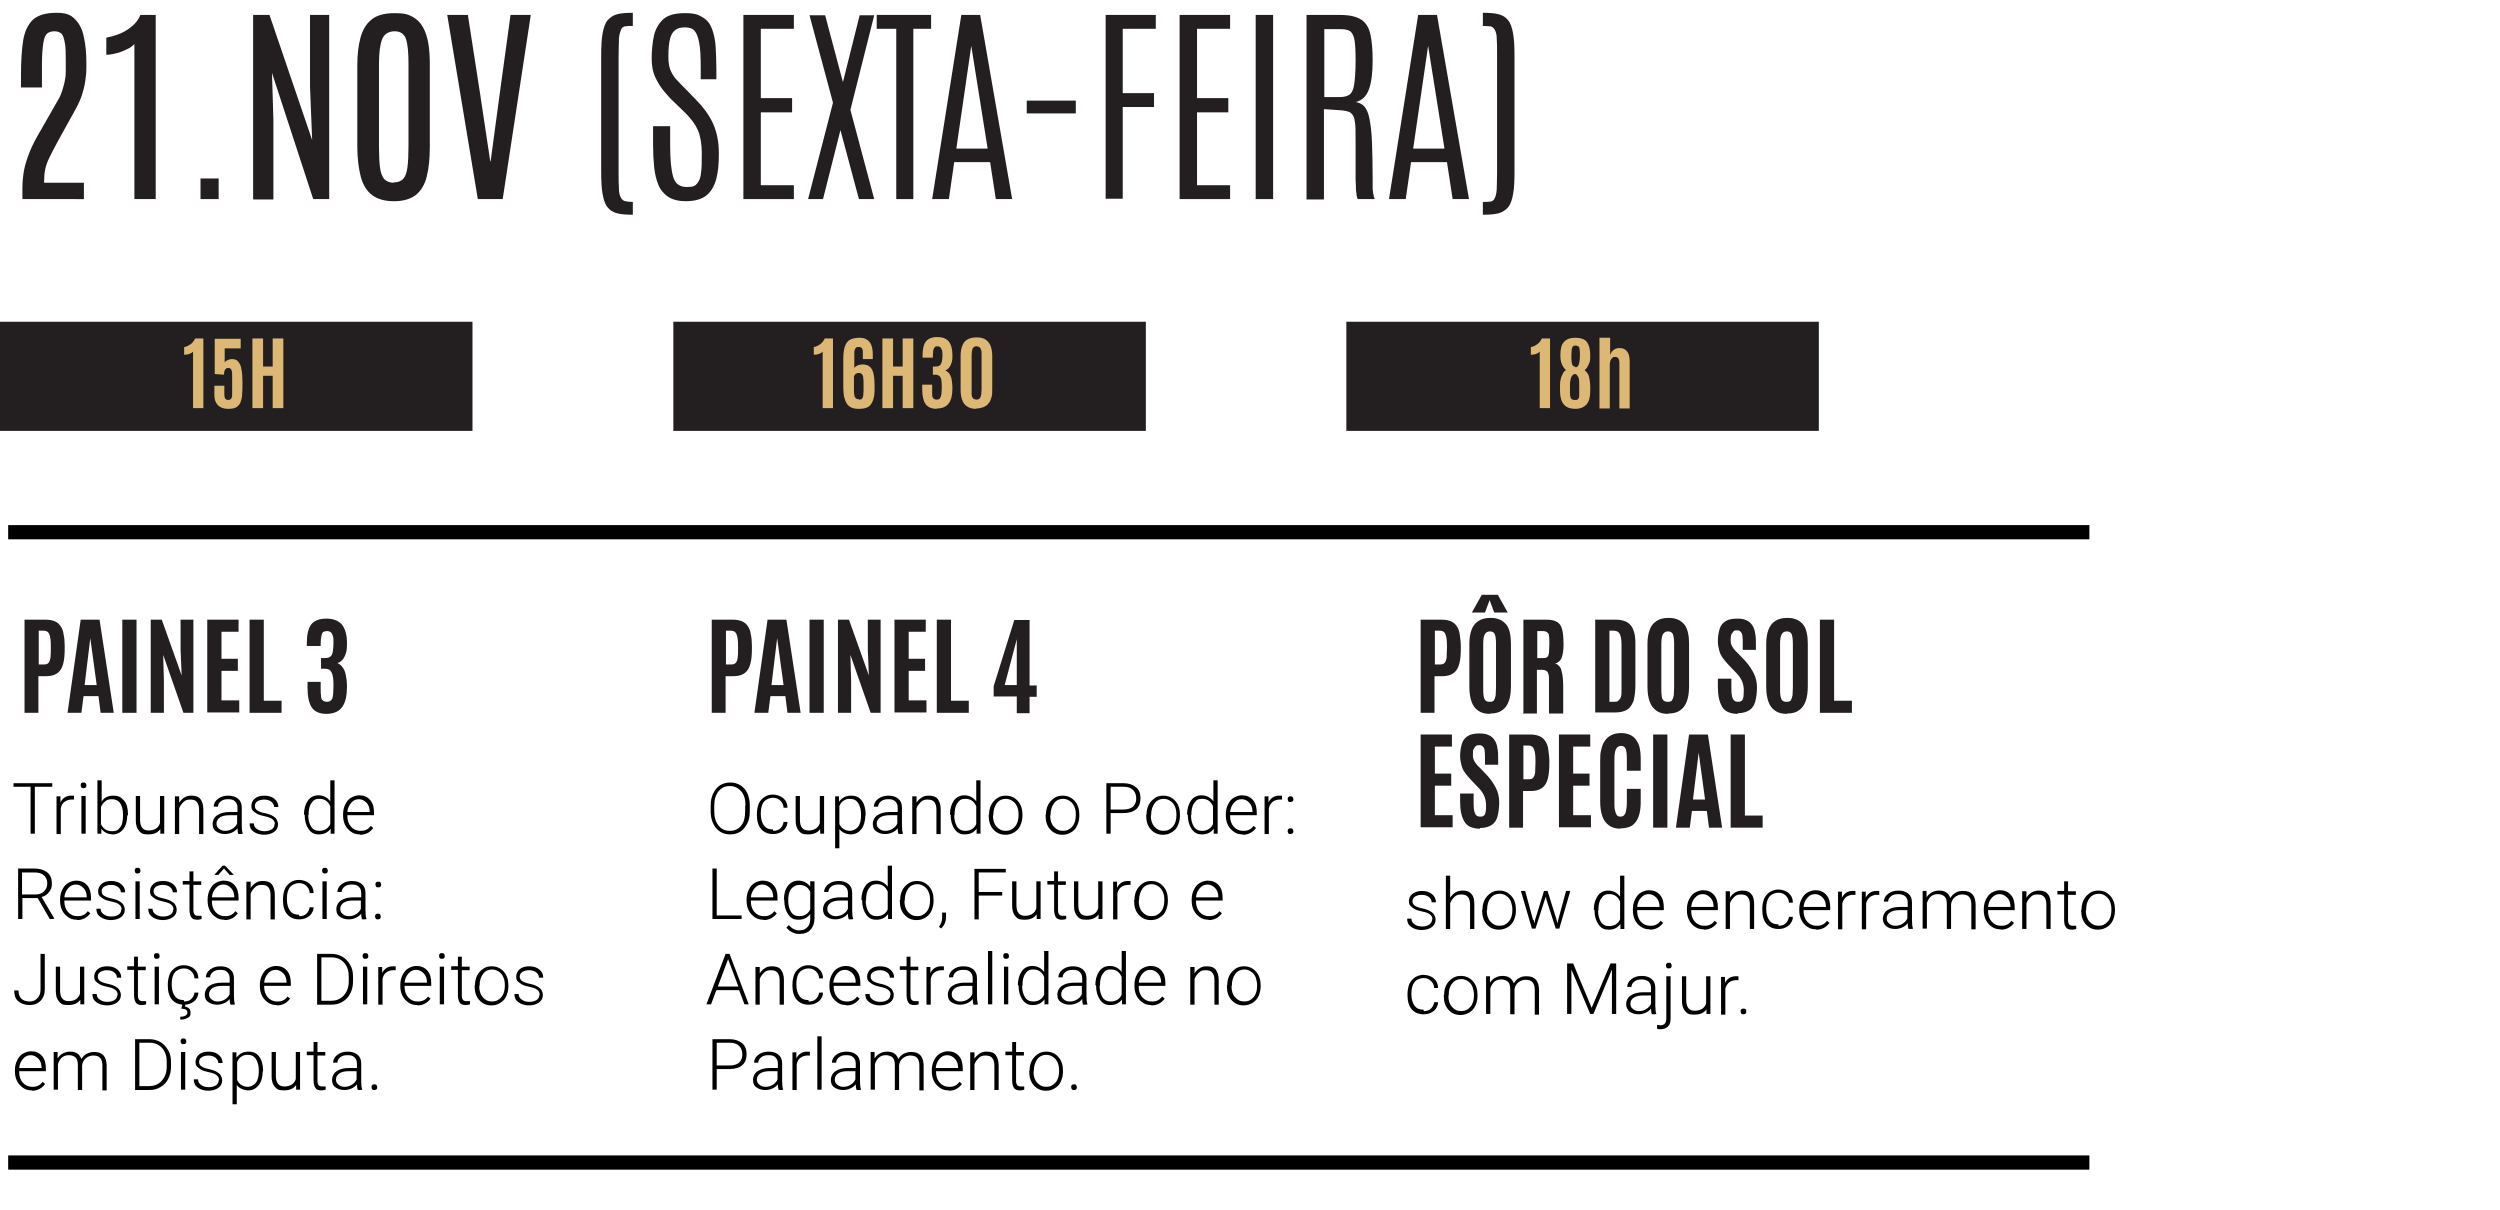 <?xml version="1.0" encoding="UTF-8"?>
<svg xmlns="http://www.w3.org/2000/svg" version="1.1" viewBox="0 0 703.2 340.4">
  <defs>
    <style>
      .cls-1 {
        fill: #231f20;
      }

      .cls-2 {
        isolation: isolate;
      }

      .cls-3 {
        fill: #ddb774;
      }

      .cls-4 {
        fill: none;
        stroke: #000;
        stroke-miterlimit: 10;
        stroke-width: 4px;
      }
    </style>
  </defs>
  <!-- Generator: Adobe Illustrator 28.7.7, SVG Export Plug-In . SVG Version: 1.2.0 Build 194)  -->
  <g>
    <g id="SITE">
      <g class="cls-2">
        <g class="cls-2">
          <path class="cls-1" d="M6.3,56v-2.9c0-2,.2-3.8.5-5.4.3-1.6.9-3.3,1.6-5.1s1.8-3.8,3.2-6.2l4.8-8.4c.5-.8.8-1.6,1.1-2.5.3-.9.5-1.7.7-2.6.2-.9.3-1.8.3-2.7,0-.9,0-1.8,0-2.7,0-2.5,0-4.4-.3-5.6-.2-1.2-.5-2.1-1-2.5-.5-.4-1.1-.6-1.9-.6s-1.5.2-2,.6c-.5.4-.9,1.3-1.1,2.6-.2,1.3-.4,3.3-.4,5.9v6.7h-5.9v-3.6c0-3.7.2-6.9.6-9.5.4-2.6,1.3-4.5,2.7-5.9,1.4-1.3,3.6-2,6.6-2s4.1.6,5.3,1.8c1.2,1.2,2.1,2.9,2.5,5.1.5,2.1.7,4.6.7,7.4s-.1,3.3-.3,4.8c-.2,1.5-.6,2.9-1,4.2-.5,1.4-1.1,2.7-1.9,4.1l-4.7,8.5c-1.1,2-1.9,3.6-2.5,4.8-.6,1.2-1,2.4-1.2,3.4-.2,1-.3,2.2-.3,3.7h11.2v4.6H6.3Z"/>
          <path class="cls-1" d="M37.8,56V12.4c-.5.5-1.2,1.1-2.2,1.5-1,.5-2,.9-3,1.1-1.1.3-2,.4-2.7.4v-4.8c1-.2,2.2-.5,3.5-1,1.3-.5,2.5-1.2,3.6-2.1,1.1-.9,2-2,2.5-3.3h4.3v51.8h-6.1Z"/>
          <path class="cls-1" d="M56.4,56v-5.8h5.1v5.8h-5.1Z"/>
          <path class="cls-1" d="M71.2,56V4.2h4.6l12,35.2-.6-15V4.2h5.4v51.8h-4.5l-11.6-35.5.4,13.1v22.5h-5.6Z"/>
          <path class="cls-1" d="M110.8,56.6c-2.6,0-4.6-.6-6.1-1.7-1.5-1.1-2.6-2.9-3.2-5.1-.6-2.3-1-5.2-1-8.6v-22.8c0-3,.3-5.6.9-7.8.6-2.2,1.6-3.9,3.1-5.1s3.6-1.8,6.4-1.8,3.8.3,5.1,1c1.3.7,2.3,1.7,3,3,.7,1.3,1.2,2.8,1.5,4.6.3,1.8.4,3.8.4,6.1v22.8c0,3.5-.3,6.3-.9,8.6-.6,2.3-1.7,4-3.1,5.1-1.5,1.1-3.5,1.7-6.1,1.7ZM110.8,51.3c1.1,0,2-.3,2.6-1,.6-.6,1-1.7,1.2-3.2.2-1.5.3-3.5.3-6v-23.2c0-3.1-.2-5.4-.7-6.9-.5-1.5-1.6-2.2-3.2-2.2s-2.9.7-3.5,2.2c-.6,1.5-.9,3.8-.9,6.9v23.3c0,2.5.1,4.6.3,6,.2,1.5.6,2.5,1.2,3.2.6.6,1.5,1,2.6,1Z"/>
          <path class="cls-1" d="M134.4,56l-8.6-51.8h5.8l3.4,21.9,2.9,19.3h.1l2.6-19.3,3-21.9h5.7l-7.9,51.8h-7.1Z"/>
        </g>
        <g class="cls-2">
          <path class="cls-1" d="M178,60.4c-1.8,0-3.3-.1-4.4-.4-1.2-.3-2.1-.9-2.7-1.7-.7-.8-1.1-2.1-1.4-3.7-.3-1.6-.4-3.8-.4-6.4V15.8c0-2.7.1-4.8.4-6.4.3-1.6.7-2.9,1.4-3.7.7-.8,1.6-1.4,2.7-1.7,1.2-.3,2.6-.4,4.4-.4v3.7c-.9,0-1.6,0-2.1.1-.5,0-1,.4-1.2.9s-.5,1.3-.6,2.5c0,1.2-.1,2.8-.1,4.9v32.6c0,2.1,0,3.8.1,4.9,0,1.2.3,2,.6,2.5s.7.8,1.2.9,1.2.2,2.1.2v3.7Z"/>
          <path class="cls-1" d="M193,56.6c-2.1,0-3.7-.4-5-1.2-1.2-.8-2.2-1.9-2.8-3.4-.6-1.4-1-3.1-1.2-5-.2-1.9-.3-4-.3-6.2v-5.3h4.8v5.3c0,4.2.3,7.2.9,9.1s1.9,2.7,3.8,2.7,2.3-.3,2.9-1c.6-.7,1-1.7,1.1-3.1.2-1.4.2-3.3.2-5.6s-.4-4.7-1.1-6.3c-.7-1.6-1.9-3.2-3.5-4.8l-3.1-3c-1-.9-1.9-1.9-2.9-3.1-1-1.2-1.8-2.5-2.5-4-.7-1.5-1-3.3-1-5.2s.2-4.7.7-6.7c.5-1.9,1.4-3.4,2.7-4.5,1.3-1.1,3.3-1.6,6-1.6s3.7.4,5,1.2,2.1,1.9,2.6,3.3.9,3.1,1,5c.1,1.9.2,4,.2,6.2v2.9h-4.4v-3.3c0-2.9-.1-5.1-.4-6.8-.3-1.6-.7-2.8-1.3-3.5-.6-.7-1.5-1-2.7-1s-2,.2-2.7.7c-.7.5-1.2,1.3-1.5,2.4-.3,1.1-.5,2.8-.5,4.9s.2,2.8.5,3.8c.4,1,.9,1.9,1.6,2.7.7.8,1.7,1.8,2.8,2.9l3,3.1c1.9,1.9,3.5,4.1,4.6,6.4,1.1,2.4,1.7,5.2,1.7,8.5s-.2,5.1-.7,7.1c-.5,2-1.4,3.6-2.7,4.7-1.3,1.1-3.3,1.7-6,1.7Z"/>
          <path class="cls-1" d="M209.1,56V4.2h14.2v3.9h-9.3v19.5h8.8v4h-8.8v20.5h9.3v3.9h-14.1Z"/>
          <path class="cls-1" d="M227.3,56l7-27.1-6.6-24.6h4.4l5,18.8,4.7-18.8h4.1l-6.7,26.6,6.7,25.1h-4.3l-5.2-19.4-4.9,19.4h-4.2Z"/>
        </g>
        <g class="cls-2">
          <path class="cls-1" d="M252.1,56V8.1h-5.5v-3.9h15.3v3.9h-5v47.9h-4.8Z"/>
        </g>
        <g class="cls-2">
          <path class="cls-1" d="M262.2,56l8.2-51.8h5.3l9,51.8h-4.6l-1.6-10.4h-10.1l-1.5,10.4h-4.6ZM268.9,41.8h8.9l-4.6-28.9h0l-4.2,28.9Z"/>
          <path class="cls-1" d="M288.8,31.9v-3.6h13.8v3.6h-13.8Z"/>
          <path class="cls-1" d="M311,56V4.2h14.1v3.9h-9.3v18.1h8.8v3.9h-8.8v25.8h-4.8Z"/>
          <path class="cls-1" d="M331.8,56V4.2h14.2v3.9h-9.3v19.5h8.8v4h-8.8v20.5h9.3v3.9h-14.1Z"/>
          <path class="cls-1" d="M353.2,56V4.2h4.9v51.8h-4.9Z"/>
          <path class="cls-1" d="M367.5,56V4.2h9.4c2.8,0,4.8.5,6.1,1.4,1.3.9,2.1,2.3,2.5,4.2.4,1.9.6,4.3.6,7.3s-.3,5.9-1,7.9c-.7,2-1.9,3.2-3.7,3.7,1,.2,1.8.6,2.4,1.3.6.7,1.1,1.8,1.4,3.4.3,1.5.6,3.7.7,6.4.1,2.7.2,6.1.2,10.3v1.3c0,.4,0,.9,0,1.3,0,.4,0,.8.1,1.2,0,.4.1.8.2,1.1,0,.4.2.7.3,1h-4.8c-.1-.2-.2-.5-.3-.9,0-.4-.1-1-.2-1.7,0-.7,0-1.7-.1-2.9,0-1.2,0-2.7,0-4.5,0-1.8,0-4,0-6.6s0-4-.2-5.1c-.1-1.2-.5-2-1.1-2.5-.6-.5-1.7-.7-3.2-.8l-4.4-.3v25.4h-4.9ZM372.4,27.3h4.4c1.2,0,2.1-.2,2.8-.7.6-.4,1.1-1.4,1.3-2.8.2-1.4.4-3.7.4-6.6v-.4c0-2.5-.1-4.3-.3-5.5-.2-1.2-.6-2-1.2-2.5-.6-.4-1.5-.6-2.7-.6h-4.6v19.1Z"/>
          <path class="cls-1" d="M390.7,56l8.2-51.8h5.3l9,51.8h-4.6l-1.6-10.4h-10.1l-1.5,10.4h-4.6ZM397.4,41.8h8.9l-4.6-28.9h0l-4.2,28.9Z"/>
          <path class="cls-1" d="M417.1,60.5v-3.7c.9,0,1.6,0,2.1-.1.5,0,1-.4,1.2-.9.3-.5.5-1.3.6-2.5,0-1.2.1-2.8.1-4.9V15.7c0-2.1,0-3.8-.1-4.9,0-1.2-.3-2-.6-2.5-.3-.5-.7-.8-1.2-.9-.5,0-1.2-.1-2.1-.1v-3.7c1.8,0,3.3.1,4.4.4,1.2.3,2.1.9,2.7,1.7.7.8,1.1,2.1,1.4,3.7s.4,3.8.4,6.4v32.4c0,2.7-.1,4.8-.4,6.4s-.7,2.9-1.4,3.7c-.7.8-1.6,1.4-2.7,1.7-1.2.3-2.6.4-4.4.4Z"/>
        </g>
      </g>
      <g class="cls-2">
        <g class="cls-2">
          <path class="cls-1" d="M6.9,200.5v-26.2h6c1,0,1.9.2,2.6.5.7.3,1.2.8,1.6,1.4.4.6.7,1.4.8,2.3.2.9.3,2,.3,3.2v.6c0,1.7-.1,3.1-.4,4.3-.3,1.2-.8,2.1-1.6,2.7s-1.8.9-3.2.9h-2.2v10.3h-4ZM10.9,186.9h1.4c.6,0,1-.1,1.3-.4.3-.3.5-.8.6-1.5s.1-1.6.1-2.8v-.5c0-1.4-.1-2.5-.4-3.2-.2-.7-.8-1.1-1.6-1.1h-1.4v9.5Z"/>
        </g>
        <g class="cls-2">
          <path class="cls-1" d="M19,200.5l3.7-26.2h5.3l4,26.2h-3.7l-.6-4.7h-4.2l-.6,4.7h-3.8ZM23.8,192.7h3.4l-1.8-13.2h0l-1.6,13.2Z"/>
          <path class="cls-1" d="M34.4,200.5v-26.2h4v26.2h-4Z"/>
          <path class="cls-1" d="M42.4,200.5v-26.2h3.1l5.6,15.7-.3-7.1v-8.6h3.6v26.2h-2.8l-5.7-16.3.2,6.9v9.4h-3.7Z"/>
          <path class="cls-1" d="M58.3,200.5v-26.2h8.8v3.4h-4.8v7.6h4.6v3.4h-4.6v8.3h5v3.4h-9Z"/>
          <path class="cls-1" d="M70.2,200.5v-26.2h4v22.8h5v3.4h-9Z"/>
          <path class="cls-1" d="M91.9,200.8c-2,0-3.4-.6-4.2-1.8-.8-1.2-1.2-3.1-1.2-5.5v-1.7h3.7v1.8c0,.9,0,1.6.1,2.2,0,.6.2,1,.5,1.2.3.3.7.4,1.2.4s.9-.2,1.2-.5c.3-.3.4-.8.5-1.5,0-.7.1-1.5.1-2.4s0-2.1-.2-2.8c-.1-.7-.4-1.2-.7-1.6-.3-.3-.8-.5-1.5-.5h-1.1v-3h1.1c.6,0,1.1-.1,1.5-.4.4-.3.6-.7.7-1.4.1-.6.2-1.4.2-2.4s0-1.6-.2-2.1-.3-.8-.6-1c-.3-.2-.6-.3-1-.3s-.8.1-1.1.3c-.3.2-.4.6-.5,1.1-.1.5-.2,1.2-.2,2v.8h-3.9v-.8c0-2.3.4-4.1,1.2-5.2s2.3-1.7,4.3-1.7,3.4.6,4.4,1.7c.9,1.2,1.4,2.9,1.4,5.2s-.2,2.6-.6,3.6-1.1,1.7-2.1,2c.7.3,1.2.8,1.6,1.4.4.6.7,1.4.8,2.2.2.9.3,1.8.3,2.9,0,2.6-.4,4.5-1.3,5.8-.9,1.3-2.4,2-4.6,2Z"/>
        </g>
      </g>
      <g class="cls-2">
        <g class="cls-2">
          <path class="cls-1" d="M200.2,200.5v-26.2h6c1,0,1.9.2,2.6.5.7.3,1.2.8,1.6,1.4.4.6.7,1.4.8,2.3.2.9.3,2,.3,3.2v.6c0,1.7-.1,3.1-.4,4.3-.3,1.2-.8,2.1-1.6,2.7s-1.8.9-3.2.9h-2.2v10.3h-4ZM204.2,186.9h1.4c.6,0,1-.1,1.3-.4.3-.3.5-.8.6-1.5s.1-1.6.1-2.8v-.5c0-1.4-.1-2.5-.4-3.2-.2-.7-.8-1.1-1.6-1.1h-1.4v9.5Z"/>
        </g>
        <g class="cls-2">
          <path class="cls-1" d="M212.2,200.5l3.7-26.2h5.3l4,26.2h-3.7l-.6-4.7h-4.2l-.6,4.7h-3.8ZM217,192.7h3.4l-1.8-13.2h0l-1.6,13.2Z"/>
          <path class="cls-1" d="M227.7,200.5v-26.2h4v26.2h-4Z"/>
          <path class="cls-1" d="M235.7,200.5v-26.2h3.1l5.6,15.7-.3-7.1v-8.6h3.6v26.2h-2.8l-5.7-16.3.2,6.9v9.4h-3.7Z"/>
          <path class="cls-1" d="M251.6,200.5v-26.2h8.8v3.4h-4.8v7.6h4.6v3.4h-4.6v8.3h5v3.4h-9Z"/>
          <path class="cls-1" d="M263.5,200.5v-26.2h4v22.8h5v3.4h-9Z"/>
          <path class="cls-1" d="M286,200.5v-4.6h-6.5v-2.9l5.8-18.6h4.3v18.4h2v3.2h-2v4.6h-3.6ZM282.6,192.7h3.4v-12.9l-3.4,12.9Z"/>
        </g>
      </g>
      <g class="cls-2">
        <g class="cls-2">
          <path class="cls-1" d="M399.6,200.5v-26.2h6c1,0,1.9.2,2.6.5.7.3,1.2.8,1.6,1.4.4.6.7,1.4.8,2.3s.3,2,.3,3.2v.6c0,1.7-.1,3.1-.4,4.3-.3,1.2-.8,2.1-1.6,2.7s-1.8.9-3.2.9h-2.2v10.3h-4ZM403.6,186.9h1.4c.6,0,1-.1,1.3-.4s.5-.8.6-1.5c0-.7.1-1.6.1-2.8v-.5c0-1.4-.1-2.5-.4-3.2-.2-.7-.8-1.1-1.6-1.1h-1.4v9.5Z"/>
          <path class="cls-1" d="M419.1,200.8c-1.4,0-2.5-.3-3.3-.9-.9-.6-1.5-1.4-1.9-2.6-.4-1.1-.6-2.5-.6-4.2v-12c0-1.5.2-2.8.6-3.9.4-1.1,1-1.9,1.9-2.5.9-.6,2-.9,3.4-.9s1.9.2,2.7.5c.7.3,1.3.8,1.8,1.4s.8,1.4,1,2.3c.2.9.3,1.9.3,3v12c0,1.7-.2,3.1-.6,4.2-.4,1.1-1,2-1.9,2.6-.8.6-1.9.9-3.3.9ZM414,172.3l2.8-5h4.5l2.8,5h-3.8l-1.3-3.5-1.3,3.5h-3.8ZM419.1,197.4c.5,0,.9-.1,1.1-.4s.4-.8.5-1.4c0-.6.1-1.4.1-2.3v-12.2c0-1.1-.1-2-.3-2.6-.2-.6-.7-.9-1.4-.9s-1.2.3-1.5.9c-.3.6-.4,1.5-.4,2.7v12.2c0,1,0,1.7.1,2.3s.3,1.1.5,1.3c.3.3.7.4,1.2.4Z"/>
          <path class="cls-1" d="M428.5,200.5v-26.2h6.6c1.4,0,2.4.3,3.1.8.7.5,1.1,1.3,1.3,2.4.2,1,.3,2.3.3,3.8s-.2,2.7-.5,3.6c-.3.9-1,1.5-1.9,1.8.5,0,.8.3,1.1.6s.6.7.7,1.3c.2.6.3,1.3.4,2.2s.1,2,.1,3.2v.8c0,.5,0,1,0,1.6s0,1.2,0,1.9,0,1.1,0,1.6c0,.4,0,.7,0,.8h-4s0-.3,0-.8c0-.5,0-1,0-1.8,0-.7,0-1.5,0-2.3s0-1.6,0-2.4v-2.1c0-.8,0-1.4-.2-1.8-.1-.4-.3-.7-.6-.8-.3-.2-.7-.3-1.3-.3h-1.3c0,0,0,12.3,0,12.3h-4ZM432.5,185.1h1.6c.5,0,.9-.1,1.1-.3.3-.2.4-.6.5-1.2,0-.6.1-1.4.1-2.5v-.2c0-.9,0-1.6-.1-2.1,0-.5-.3-.8-.6-1-.3-.2-.7-.3-1.3-.3h-1.4v7.7Z"/>
          <path class="cls-1" d="M448.7,200.5v-26.2h5.9c1.3,0,2.4.3,3.2.8.8.5,1.4,1.3,1.7,2.3.4,1,.5,2.2.5,3.6v11.8c0,1.7-.2,3.1-.5,4.3-.4,1.1-1,2-1.8,2.5s-1.9.8-3.3.8h-5.7ZM452.7,197.4h1.3c.5,0,.9,0,1.2-.3s.5-.5.7-1c.2-.5.2-1.2.2-2v-12.9c0-1.3-.2-2.3-.5-2.9-.3-.6-.9-.9-1.7-.9h-1.2v20Z"/>
          <path class="cls-1" d="M469.2,200.8c-1.4,0-2.5-.3-3.3-.9s-1.5-1.4-1.9-2.6c-.4-1.1-.6-2.5-.6-4.2v-12c0-1.5.2-2.8.6-3.9.4-1.1,1-1.9,1.9-2.5.9-.6,2-.9,3.4-.9s1.9.2,2.7.5c.7.3,1.3.8,1.8,1.4s.8,1.4,1,2.3c.2.9.3,1.9.3,3v12c0,1.7-.2,3.1-.6,4.2-.4,1.1-1,2-1.9,2.6-.8.6-1.9.9-3.3.9ZM469.2,197.4c.5,0,.9-.1,1.1-.4s.4-.8.5-1.4c0-.6.1-1.4.1-2.3v-12.2c0-1.1-.1-2-.3-2.6-.2-.6-.7-.9-1.4-.9s-1.2.3-1.5.9c-.3.6-.4,1.5-.4,2.7v12.2c0,1,0,1.7.1,2.3,0,.6.3,1.1.5,1.3.3.3.7.4,1.2.4Z"/>
          <path class="cls-1" d="M488.8,200.8c-1.1,0-2-.2-2.7-.5-.7-.3-1.3-.8-1.7-1.5-.4-.7-.7-1.5-.9-2.4-.2-.9-.3-2-.3-3.2v-2.3h3.8v2.6c0,1.4.1,2.4.4,3s.7.9,1.4.9.8-.1,1.1-.3.4-.6.5-1.1c0-.5.1-1.1.1-1.9s-.2-1.9-.6-2.7c-.4-.8-1-1.7-1.9-2.5l-1.9-2c-.5-.6-1-1.1-1.5-1.8s-.8-1.3-1-2.1-.4-1.6-.4-2.6c0-1.4.2-2.5.5-3.5.3-1,.9-1.7,1.7-2.2.8-.5,1.9-.7,3.3-.7s1.9.2,2.6.5,1.2.8,1.6,1.4.7,1.4.8,2.3c.2.9.2,1.9.2,3v1.6h-3.7v-1.9c0-.8,0-1.5-.1-2,0-.5-.2-.9-.5-1.2-.2-.3-.6-.4-1-.4s-.8,0-1,.3-.4.5-.6.8c-.1.4-.2.9-.2,1.5s0,1,.2,1.4c.1.4.4.8.6,1.1.3.4.6.8,1.1,1.2l2.2,2.3c1,1.1,1.8,2.3,2.4,3.5.6,1.2.9,2.5.9,4s-.2,2.9-.5,4c-.3,1.1-.9,1.9-1.7,2.4-.8.5-1.9.8-3.2.8Z"/>
          <path class="cls-1" d="M502.6,200.8c-1.4,0-2.5-.3-3.3-.9-.9-.6-1.5-1.4-1.9-2.6-.4-1.1-.6-2.5-.6-4.2v-12c0-1.5.2-2.8.6-3.9.4-1.1,1-1.9,1.9-2.5.9-.6,2-.9,3.4-.9s1.9.2,2.7.5c.7.3,1.3.8,1.8,1.4s.8,1.4,1,2.3c.2.9.3,1.9.3,3v12c0,1.7-.2,3.1-.6,4.2-.4,1.1-1,2-1.9,2.6-.8.6-1.9.9-3.3.9ZM502.6,197.4c.5,0,.9-.1,1.1-.4s.4-.8.5-1.4c0-.6.1-1.4.1-2.3v-12.2c0-1.1-.1-2-.3-2.6-.2-.6-.7-.9-1.4-.9s-1.2.3-1.5.9c-.3.6-.4,1.5-.4,2.7v12.2c0,1,0,1.7.1,2.3s.3,1.1.5,1.3c.3.3.7.4,1.2.4Z"/>
          <path class="cls-1" d="M511.9,200.5v-26.2h4v22.8h5v3.4h-9Z"/>
        </g>
        <g class="cls-2">
          <path class="cls-1" d="M399.6,232.8v-26.2h8.8v3.4h-4.8v7.6h4.6v3.4h-4.6v8.3h5v3.4h-9Z"/>
          <path class="cls-1" d="M416.3,233.1c-1.1,0-2-.2-2.7-.5s-1.3-.8-1.7-1.5-.7-1.5-.9-2.4-.3-2-.3-3.2v-2.3h3.8v2.6c0,1.4.1,2.4.4,3,.2.6.7.9,1.4.9s.8-.1,1.1-.3.4-.6.5-1.1.1-1.1.1-1.9-.2-1.9-.6-2.7-1-1.7-1.9-2.5l-1.9-2c-.5-.6-1-1.1-1.5-1.8s-.8-1.3-1-2.1-.4-1.6-.4-2.6c0-1.4.2-2.5.5-3.5.3-1,.9-1.7,1.7-2.2s1.9-.7,3.3-.7,1.9.2,2.6.5c.7.3,1.2.8,1.6,1.4s.7,1.4.8,2.3c.2.9.2,1.9.2,3v1.6h-3.7v-1.9c0-.8,0-1.5-.1-2,0-.5-.2-.9-.5-1.2s-.6-.4-1-.4-.8,0-1,.3c-.3.2-.4.5-.6.8s-.2.9-.2,1.5,0,1,.2,1.4c.1.4.4.8.6,1.1.3.4.6.8,1.1,1.2l2.2,2.3c1,1.1,1.8,2.3,2.4,3.5.6,1.2.9,2.5.9,4s-.2,2.9-.5,4-.9,1.9-1.7,2.4c-.8.5-1.9.8-3.2.8Z"/>
          <path class="cls-1" d="M424.5,232.8v-26.2h6c1,0,1.9.2,2.6.5.7.3,1.2.8,1.6,1.4.4.6.7,1.4.8,2.3s.3,2,.3,3.2v.6c0,1.7-.1,3.1-.4,4.3-.3,1.2-.8,2.1-1.6,2.7s-1.8.9-3.2.9h-2.2v10.3h-4ZM428.5,219.2h1.4c.6,0,1-.1,1.3-.4s.5-.8.6-1.5c0-.7.1-1.6.1-2.8v-.5c0-1.4-.1-2.5-.4-3.2-.2-.7-.8-1.1-1.6-1.1h-1.4v9.5Z"/>
          <path class="cls-1" d="M438.5,232.8v-26.2h8.8v3.4h-4.8v7.6h4.6v3.4h-4.6v8.3h5v3.4h-9Z"/>
          <path class="cls-1" d="M455.8,233.1c-1.3,0-2.3-.3-3.2-.9-.8-.6-1.5-1.4-1.9-2.6s-.6-2.5-.6-4.1v-11.4c0-1.2,0-2.3.3-3.2.2-1,.5-1.8,1-2.5s1-1.2,1.8-1.6,1.7-.6,2.8-.6,1.8.2,2.5.5c.7.3,1.3.8,1.7,1.4s.8,1.3,1,2.2.3,1.8.3,2.9v3.6h-3.9v-3.3c0-1.3-.1-2.2-.3-2.8-.2-.6-.7-.9-1.3-.9s-1.2.3-1.5,1-.4,1.6-.4,2.8v12.2c0,.9,0,1.7.2,2.2.1.6.3,1,.5,1.3.2.3.6.4,1,.4.7,0,1.1-.3,1.4-1,.2-.6.4-1.6.4-3v-3.8h3.9v3.7c0,1.7-.2,3-.6,4.1s-1,1.9-1.8,2.5c-.8.5-1.9.8-3.3.8Z"/>
          <path class="cls-1" d="M465,232.8v-26.2h4v26.2h-4Z"/>
          <path class="cls-1" d="M471.4,232.8l3.7-26.2h5.3l4,26.2h-3.7l-.6-4.7h-4.2l-.6,4.7h-3.8ZM476.2,224.9h3.4l-1.8-13.2h0l-1.6,13.2Z"/>
          <path class="cls-1" d="M486.8,232.8v-26.2h4v22.8h5v3.4h-9Z"/>
        </g>
      </g>
      <rect class="cls-1" y="90.5" width="132.9" height="30.7"/>
      <g class="cls-2">
        <g class="cls-2">
          <path class="cls-3" d="M54.3,114.8v-15.9c-.2.2-.4.4-.7.5-.3.1-.6.3-.9.3-.3,0-.6.1-.9.1v-2.2c.4,0,.8-.2,1.2-.4.4-.2.8-.5,1.1-.8s.6-.8.8-1.2h2.3v19.6h-3Z"/>
          <path class="cls-3" d="M64.2,115c-.9,0-1.7-.2-2.2-.5-.6-.3-1-.8-1.3-1.4-.3-.6-.4-1.3-.4-2.1v-2.5h2.8v2.2c0,.5,0,.9.2,1.3.1.3.4.5.9.5s.7-.2.9-.5c.2-.3.2-.8.2-1.4v-5c0-.6,0-1.2-.2-1.5-.1-.4-.4-.6-.9-.6s-.7.2-.9.5-.3.8-.3,1.4l-2.6-.2v-9.9h7.3v2.7h-4.5v4c.1-.3.4-.5.8-.7.4-.2.8-.3,1.2-.3.8,0,1.4.2,1.8.7.4.5.8,1.2.9,2.1.2,1,.3,2.2.3,3.6v.4c0,1.2,0,2.3-.1,3.2,0,.9-.3,1.7-.5,2.3-.3.6-.7,1-1.2,1.3-.5.3-1.3.4-2.2.4Z"/>
          <path class="cls-3" d="M71,114.8v-19.6h3v7.9h2.7v-7.9h3v19.6h-3v-9.1h-2.7v9.1h-3Z"/>
        </g>
      </g>
      <rect class="cls-1" x="189.4" y="90.5" width="132.9" height="30.7"/>
      <g class="cls-2">
        <g class="cls-2">
          <path class="cls-3" d="M231.4,114.8v-15.9c-.2.2-.4.4-.7.5-.3.1-.6.3-.9.3-.3,0-.6.1-.9.1v-2.2c.4,0,.8-.2,1.2-.4.4-.2.8-.5,1.1-.8s.6-.8.8-1.2h2.3v19.6h-3Z"/>
          <path class="cls-3" d="M241.6,115c-.9,0-1.6-.1-2.2-.4-.6-.3-1-.7-1.3-1.2-.3-.5-.5-1.2-.7-1.9-.1-.8-.2-1.6-.2-2.6v-8.1c0-1.5.2-2.7.5-3.5s.8-1.5,1.5-1.8,1.5-.5,2.5-.5,1.6.2,2.1.5,1,.8,1.3,1.6.4,1.7.4,2.9v1h-2.8v-.4c0-.7,0-1.3,0-1.8,0-.4-.2-.7-.3-.9-.2-.2-.4-.3-.8-.3s-.7,0-.9.3c-.2.2-.3.5-.4,1,0,.5,0,1.1,0,1.8v2.8c.2-.3.5-.5.9-.7.4-.2.8-.2,1.3-.3.9,0,1.6.2,2.1.6s.9,1.1,1.1,2c.2.9.3,2,.3,3.2v1.1c0,1.2-.1,2.3-.4,3.1s-.7,1.5-1.3,1.9c-.6.4-1.5.6-2.6.6ZM241.6,112.4c.4,0,.6,0,.8-.2s.3-.4.4-.8c0-.4.1-.9.1-1.5v-1.9c0-.7,0-1.3-.1-1.8,0-.4-.2-.8-.4-1-.2-.2-.5-.3-.8-.3s-.5,0-.7.2c-.2,0-.4.2-.5.4-.1.2-.2.3-.2.5v3.5c0,.6,0,1.1.1,1.6,0,.4.2.7.4.9.2.2.5.3.9.3Z"/>
          <path class="cls-3" d="M248.2,114.8v-19.6h3v7.9h2.7v-7.9h3v19.6h-3v-9.1h-2.7v9.1h-3Z"/>
          <path class="cls-3" d="M263.5,115c-1.5,0-2.6-.5-3.2-1.4s-.9-2.3-.9-4.1v-1.3h2.8v1.4c0,.7,0,1.2,0,1.6s.2.7.4.9c.2.2.5.3.9.3s.7-.1.9-.4.3-.6.4-1.1c0-.5.1-1.1.1-1.8s0-1.5-.1-2.1c0-.5-.3-.9-.5-1.2-.3-.2-.6-.4-1.1-.4h-.8v-2.3h.8c.5,0,.8-.1,1.1-.3.3-.2.4-.5.6-1,.1-.5.2-1.1.2-1.8s0-1.2-.2-1.6c-.1-.4-.3-.6-.5-.8-.2-.1-.4-.2-.7-.2s-.6,0-.8.3c-.2.2-.3.5-.4.8,0,.4-.1.9-.1,1.5v.6h-2.9v-.6c0-1.8.3-3.1.9-3.9.6-.8,1.7-1.3,3.2-1.3s2.6.4,3.3,1.3c.7.9,1,2.2,1,3.9s-.2,1.9-.5,2.7c-.3.7-.8,1.2-1.5,1.5.5.2.9.6,1.2,1,.3.5.5,1,.6,1.7.1.6.2,1.4.2,2.2,0,1.9-.3,3.4-1,4.3-.7,1-1.8,1.5-3.4,1.5Z"/>
          <path class="cls-3" d="M274.6,115c-1.1,0-1.9-.2-2.6-.7-.7-.4-1.1-1.1-1.4-1.9-.3-.8-.4-1.8-.4-3v-9.4c0-1.1.2-2.1.5-2.8.3-.8.8-1.4,1.4-1.7.7-.4,1.5-.6,2.6-.6s1.9.2,2.5.6,1.1,1,1.4,1.7c.3.8.5,1.7.5,2.8v9.4c0,.9,0,1.6-.2,2.3s-.4,1.3-.8,1.7c-.3.5-.8.8-1.4,1.1-.6.2-1.2.4-2.1.4ZM274.6,112.4c.2,0,.4,0,.6-.1.2,0,.3-.2.5-.4.1-.2.2-.5.3-.9,0-.4.1-.9.1-1.5v-9.6c0-.7,0-1.3-.2-1.6-.1-.4-.3-.6-.5-.7s-.5-.2-.7-.2-.5,0-.7.2c-.2.1-.4.3-.5.7-.1.3-.2.9-.2,1.6v9.6c0,.6,0,1.1,0,1.5s.2.7.3.9c.1.2.3.3.5.4.2,0,.4.1.6.1Z"/>
        </g>
      </g>
      <rect class="cls-1" x="378.7" y="90.5" width="132.9" height="30.7"/>
      <g class="cls-2">
        <g class="cls-2">
          <path class="cls-3" d="M433.1,114.8v-15.9c-.2.2-.4.4-.7.5-.3.1-.6.3-.9.3-.3,0-.6.1-.9.1v-2.2c.4,0,.8-.2,1.2-.4.4-.2.8-.5,1.1-.8.3-.3.6-.8.8-1.2h2.3v19.6h-3Z"/>
          <path class="cls-3" d="M443.1,115c-1.4,0-2.5-.4-3.2-1.2s-1.1-2.1-1.1-3.8v-1.4c0-.7,0-1.3.2-1.9.1-.6.3-1.1.6-1.6.2-.5.5-.8.9-1-.5-.4-.9-1-1.2-1.7s-.4-1.6-.4-2.5c0-1.7.3-3,1-3.7.7-.8,1.7-1.2,3.2-1.2s2.6.4,3.2,1.1c.6.8,1,2,1,3.8s-.1,1.8-.4,2.5-.6,1.3-1.2,1.7c.3.2.6.6.9,1s.4,1,.5,1.6.2,1.2.2,1.9v1.3c0,1.7-.3,3-1,3.8-.7.8-1.7,1.3-3.2,1.3ZM443.1,112.5c.4,0,.6,0,.8-.3.2-.2.3-.5.3-.9,0-.4,0-.9,0-1.5v-1.6c0-1,0-1.7-.3-2.2s-.5-.8-.9-.8-.7.3-1,.8c-.2.5-.4,1.3-.4,2.3v1.6c0,.9,0,1.6.2,2,.2.4.5.6,1.1.6ZM443.1,103.3c.3,0,.5,0,.7-.3.2-.2.3-.5.4-.9s.2-1.1.2-2,0-1.5-.1-1.9c0-.4-.2-.7-.4-.8-.2-.1-.4-.2-.7-.2s-.5,0-.7.2c-.2.1-.3.4-.4.8,0,.4-.1,1-.1,1.8s0,1.5.1,2,.2.8.4.9.4.3.7.3Z"/>
          <path class="cls-3" d="M449.9,114.8v-19.8h3v5c.1-.6.4-1.1.9-1.5.5-.4,1-.6,1.7-.6,1,0,1.7.3,2.2,1,.5.6.7,1.6.7,2.8v13.2h-2.9v-12.9c0-.5-.1-.9-.3-1.2s-.5-.4-.9-.4-.6,0-.8.3c-.2.2-.4.4-.5.7-.1.3-.2.7-.2,1.1v12.4h-3Z"/>
        </g>
      </g>
      <line class="cls-4" x1="2.3" y1="149.7" x2="587.7" y2="149.7"/>
      <line class="cls-4" x1="2.3" y1="327" x2="587.7" y2="327"/>
      <g class="cls-2">
        <g class="cls-2">
          <path d="M14.7,221.3h-4.9v13.2h-1.2v-13.2H3.8v-1h10.9v1Z"/>
        </g>
        <g class="cls-2">
          <path d="M20.9,224.9c-.2,0-.5,0-.8,0-.7,0-1.3.2-1.9.6s-.9,1-1.1,1.8v7.3h-1.2v-10.6h1.1v1.7c.6-1.2,1.6-1.9,3-1.9s.6,0,.8.1v1.1Z"/>
          <path d="M22.7,220.9c0-.2,0-.4.2-.6.1-.2.3-.2.6-.2s.4,0,.6.2c.1.2.2.3.2.6s0,.4-.2.6c-.1.1-.3.2-.6.2s-.4,0-.6-.2c-.1-.1-.2-.3-.2-.6ZM24.1,234.5h-1.2v-10.6h1.2v10.6Z"/>
          <path d="M35.8,229.3c0,1.6-.4,3-1.1,3.9s-1.7,1.5-2.9,1.5-2.6-.5-3.3-1.6v1.4h-1.1v-15h1.2v6c.7-1.2,1.8-1.7,3.3-1.7s2.2.5,3,1.4,1.1,2.3,1.1,4v.2ZM34.6,229.1c0-1.4-.3-2.5-.8-3.2s-1.3-1.1-2.3-1.1-1.4.2-1.9.6-.9.9-1.2,1.6v4.8c.6,1.3,1.6,2,3.1,2s1.7-.4,2.3-1.1.8-1.9.8-3.4Z"/>
          <path d="M45.1,233.2c-.7,1-1.8,1.5-3.4,1.5s-2-.3-2.6-1-.9-1.6-.9-2.9v-6.9h1.2v6.7c0,2,.8,3,2.4,3s2.8-.7,3.2-2.1v-7.6h1.2v10.6h-1.1v-1.3Z"/>
          <path d="M50.4,224v1.8c.4-.7.9-1.1,1.5-1.5s1.2-.5,2-.5c1.1,0,2,.3,2.5,1s.8,1.6.8,2.9v6.9h-1.2v-6.9c0-.9-.2-1.6-.6-2.1s-1-.7-1.9-.7-1.4.2-1.9.7-1,1.1-1.2,1.8v7.2h-1.2v-10.6h1.1Z"/>
          <path d="M67,234.5c-.1-.3-.2-.8-.2-1.5-.4.5-.9.9-1.6,1.2s-1.3.4-2,.4c-1,0-1.8-.3-2.5-.8s-.9-1.3-.9-2.1.4-1.8,1.3-2.4,2-.9,3.6-.9h2.1v-1.2c0-.8-.2-1.3-.7-1.8s-1.1-.6-2-.6-1.5.2-2,.6-.8.9-.8,1.5h-1.2c0-.8.4-1.6,1.2-2.2s1.7-.9,2.9-.9,2.1.3,2.8.9,1,1.4,1,2.5v5c0,1,.1,1.8.3,2.3h0c0,.1-1.2.1-1.2.1ZM63.3,233.7c.8,0,1.5-.2,2.1-.6s1.1-.9,1.3-1.5v-2.3h-2.1c-1.2,0-2.1.2-2.7.6s-1,1-1,1.7.2,1.1.7,1.5,1,.6,1.7.6Z"/>
          <path d="M77.3,231.8c0-.6-.2-1-.7-1.4s-1.2-.6-2.1-.8-1.7-.4-2.2-.7-.9-.6-1.2-.9-.4-.8-.4-1.3c0-.8.3-1.5,1-2.1s1.6-.8,2.7-.8,2.1.3,2.8.9,1.1,1.3,1.1,2.3h-1.2c0-.6-.3-1.1-.8-1.5s-1.2-.6-2-.6-1.4.2-1.9.5-.7.8-.7,1.3.2.9.6,1.2,1.1.6,2.1.8,1.8.5,2.3.8.9.6,1.1,1,.4.8.4,1.4c0,.9-.4,1.6-1.1,2.1s-1.7.8-2.8.8-2.2-.3-3-.9-1.1-1.3-1.1-2.3h1.2c0,.7.3,1.2.9,1.6s1.2.6,2.1.6,1.5-.2,2-.5.8-.8.8-1.4Z"/>
          <path d="M85.5,229.1c0-1.6.4-2.9,1.1-3.9s1.7-1.5,3-1.5,2.5.6,3.3,1.7v-5.9h1.2v15h-1.1v-1.4c-.8,1.1-1.9,1.6-3.3,1.6s-2.2-.5-2.9-1.5-1.1-2.3-1.1-4h0ZM86.7,229.3c0,1.3.3,2.4.8,3.2s1.3,1.2,2.3,1.2c1.4,0,2.5-.6,3.1-1.9v-5c-.6-1.4-1.6-2.1-3-2.1s-1.7.4-2.3,1.2-.8,1.9-.8,3.4Z"/>
          <path d="M101.2,234.7c-.9,0-1.7-.2-2.4-.7s-1.3-1.1-1.7-1.9-.6-1.7-.6-2.7v-.4c0-1,.2-1.9.6-2.7s.9-1.5,1.6-1.9,1.5-.7,2.3-.7c1.3,0,2.3.4,3.1,1.3s1.1,2.1,1.1,3.6v.7h-7.5v.2c0,1.2.3,2.2,1,3s1.6,1.2,2.6,1.2,1.2-.1,1.7-.3.9-.6,1.3-1.1l.7.6c-.9,1.2-2.1,1.9-3.7,1.9ZM101,224.8c-.9,0-1.6.3-2.2,1s-1,1.5-1.1,2.6h6.3c0-1.1-.3-2-.9-2.6s-1.3-1-2.1-1Z"/>
        </g>
        <g class="cls-2">
          <path d="M10.4,252.6h-4.1v5.9h-1.2v-14.2h4.6c1.5,0,2.7.4,3.6,1.1.9.7,1.3,1.8,1.3,3.1s-.3,1.7-.8,2.4c-.5.7-1.2,1.2-2.1,1.4l3.6,6.1h0c0,.1-1.3.1-1.3.1l-3.4-5.9ZM6.3,251.6h3.7c1,0,1.8-.3,2.4-.9.6-.6.9-1.3.9-2.2s-.3-1.8-1-2.3c-.6-.6-1.5-.8-2.7-.8h-3.4v6.3Z"/>
          <path d="M21.6,258.7c-.9,0-1.7-.2-2.4-.7s-1.3-1.1-1.7-1.9-.6-1.7-.6-2.7v-.4c0-1,.2-1.9.6-2.7s.9-1.5,1.6-1.9,1.5-.7,2.3-.7c1.3,0,2.3.4,3.1,1.3s1.1,2.1,1.1,3.6v.7h-7.5v.2c0,1.2.3,2.2,1,3s1.6,1.2,2.6,1.2,1.2-.1,1.7-.3.9-.6,1.3-1.1l.7.6c-.9,1.2-2.1,1.9-3.7,1.9ZM21.4,248.8c-.9,0-1.6.3-2.2,1s-1,1.5-1.1,2.6h6.3c0-1.1-.3-2-.9-2.6s-1.3-1-2.1-1Z"/>
          <path d="M34.2,255.8c0-.6-.2-1-.7-1.4s-1.2-.6-2.1-.8-1.7-.4-2.2-.7-.9-.6-1.2-.9-.4-.8-.4-1.3c0-.8.3-1.5,1-2.1s1.6-.8,2.7-.8,2.1.3,2.8.9,1.1,1.3,1.1,2.3h-1.2c0-.6-.3-1.1-.8-1.5s-1.2-.6-2-.6-1.4.2-1.9.5-.7.8-.7,1.3.2.9.6,1.2,1.1.6,2.1.8,1.8.5,2.3.8.9.6,1.1,1,.4.8.4,1.4c0,.9-.4,1.6-1.1,2.1s-1.7.8-2.8.8-2.2-.3-3-.9-1.1-1.3-1.1-2.3h1.2c0,.7.3,1.2.9,1.6s1.2.6,2.1.6,1.5-.2,2-.5.8-.8.8-1.4Z"/>
          <path d="M37.9,244.9c0-.2,0-.4.2-.6.1-.2.3-.2.6-.2s.4,0,.6.2c.1.2.2.3.2.6s0,.4-.2.6c-.1.1-.3.2-.6.2s-.4,0-.6-.2c-.1-.1-.2-.3-.2-.6ZM39.3,258.5h-1.2v-10.6h1.2v10.6Z"/>
          <path d="M48.8,255.8c0-.6-.2-1-.7-1.4s-1.2-.6-2.1-.8-1.7-.4-2.2-.7-.9-.6-1.2-.9-.4-.8-.4-1.3c0-.8.3-1.5,1-2.1s1.6-.8,2.7-.8,2.1.3,2.8.9,1.1,1.3,1.1,2.3h-1.2c0-.6-.3-1.1-.8-1.5s-1.2-.6-2-.6-1.4.2-1.9.5-.7.8-.7,1.3.2.9.6,1.2,1.1.6,2.1.8,1.8.5,2.3.8.9.6,1.1,1,.4.8.4,1.4c0,.9-.4,1.6-1.1,2.1s-1.7.8-2.8.8-2.2-.3-3-.9-1.1-1.3-1.1-2.3h1.2c0,.7.3,1.2.9,1.6s1.2.6,2.1.6,1.5-.2,2-.5.8-.8.8-1.4Z"/>
          <path d="M54.4,245.2v2.7h2.2v1h-2.2v7c0,.6.1,1,.3,1.3.2.3.6.4,1.1.4s.5,0,.9,0v.9c-.3.1-.7.2-1.2.2-.8,0-1.4-.2-1.7-.7s-.5-1.2-.5-2.1v-7.1h-1.9v-1h1.9v-2.7h1.2Z"/>
          <path d="M63.1,258.7c-.9,0-1.7-.2-2.4-.7s-1.3-1.1-1.7-1.9-.6-1.7-.6-2.7v-.4c0-1,.2-1.9.6-2.7s.9-1.5,1.6-1.9,1.5-.7,2.3-.7c1.3,0,2.3.4,3.1,1.3s1.1,2.1,1.1,3.6v.7h-7.5v.2c0,1.2.3,2.2,1,3s1.6,1.2,2.6,1.2,1.2-.1,1.7-.3.9-.6,1.3-1.1l.7.6c-.9,1.2-2.1,1.9-3.7,1.9ZM62.9,248.8c-.9,0-1.6.3-2.2,1s-1,1.5-1.1,2.6h6.3c0-1.1-.3-2-.9-2.6s-1.3-1-2.1-1ZM65.7,246.1h0c0,0-1.1,0-1.1,0l-1.6-1.8-1.6,1.8h-1.1c0-.1,2.3-2.6,2.3-2.6h.7l2.4,2.5Z"/>
          <path d="M70.5,248v1.8c.4-.7.9-1.1,1.5-1.5s1.2-.5,2-.5c1.1,0,2,.3,2.5,1s.8,1.6.8,2.9v6.9h-1.2v-6.9c0-.9-.2-1.6-.6-2.1s-1-.7-1.9-.7-1.4.2-1.9.7-1,1.1-1.2,1.8v7.2h-1.2v-10.6h1.1Z"/>
          <path d="M84.2,257.7c.8,0,1.5-.2,2-.7s.8-1.1.9-1.8h1.1c0,.6-.2,1.2-.6,1.8s-.9.9-1.5,1.2-1.3.4-2,.4c-1.4,0-2.5-.5-3.3-1.4s-1.2-2.3-1.2-3.9v-.4c0-1,.2-2,.5-2.8s.9-1.4,1.6-1.9,1.5-.7,2.4-.7,2.1.3,2.9,1,1.2,1.6,1.2,2.7h-1.1c0-.8-.4-1.5-.9-2s-1.2-.8-2.1-.8-1.9.4-2.5,1.1-.9,1.8-.9,3.2v.3c0,1.3.3,2.4.9,3.2s1.4,1.1,2.5,1.1Z"/>
          <path d="M90.6,244.9c0-.2,0-.4.2-.6.1-.2.3-.2.6-.2s.4,0,.6.2c.1.2.2.3.2.6s0,.4-.2.6c-.1.1-.3.2-.6.2s-.4,0-.6-.2c-.1-.1-.2-.3-.2-.6ZM91.9,258.5h-1.2v-10.6h1.2v10.6Z"/>
          <path d="M101.8,258.5c-.1-.3-.2-.8-.2-1.5-.4.5-.9.9-1.6,1.2s-1.3.4-2,.4c-1,0-1.8-.3-2.5-.8s-.9-1.3-.9-2.1.4-1.8,1.3-2.4,2-.9,3.6-.9h2.1v-1.2c0-.8-.2-1.3-.7-1.8s-1.1-.6-2-.6-1.5.2-2,.6-.8.9-.8,1.5h-1.2c0-.8.4-1.6,1.2-2.2s1.7-.9,2.9-.9,2.1.3,2.8.9,1,1.4,1,2.5v5c0,1,.1,1.8.3,2.3h0c0,.1-1.2.1-1.2.1ZM98.1,257.7c.8,0,1.5-.2,2.1-.6s1.1-.9,1.3-1.5v-2.3h-2.1c-1.2,0-2.1.2-2.7.6s-1,1-1,1.7.2,1.1.7,1.5,1,.6,1.7.6Z"/>
          <path d="M105.5,257.8c0-.2,0-.4.2-.6s.4-.2.6-.2.5,0,.6.2.2.4.2.6,0,.4-.2.6-.4.2-.6.2-.5,0-.6-.2-.2-.3-.2-.6ZM105.6,248.8c0-.2,0-.4.2-.6s.4-.2.6-.2.5,0,.6.2.2.4.2.6,0,.4-.2.6-.4.2-.6.2-.5,0-.6-.2-.2-.3-.2-.6Z"/>
        </g>
        <g class="cls-2">
          <path d="M11.4,268.3h1.2v10c0,1.3-.4,2.4-1.2,3.2s-1.8,1.2-3.1,1.2-2.4-.4-3.2-1.1-1.1-1.7-1.1-3h1.2c0,1,.3,1.8.8,2.3s1.3.8,2.3.8,1.6-.3,2.2-.9.9-1.4.9-2.4v-10.1Z"/>
          <path d="M22.6,281.2c-.7,1-1.8,1.5-3.4,1.5s-2-.3-2.6-1-.9-1.6-.9-2.9v-6.9h1.2v6.7c0,2,.8,3,2.4,3s2.8-.7,3.2-2.1v-7.6h1.2v10.6h-1.1v-1.3Z"/>
          <path d="M33.1,279.8c0-.6-.2-1-.7-1.4s-1.2-.6-2.1-.8-1.7-.4-2.2-.7-.9-.6-1.2-.9-.4-.8-.4-1.3c0-.8.3-1.5,1-2.1s1.6-.8,2.7-.8,2.1.3,2.8.9,1.1,1.3,1.1,2.3h-1.2c0-.6-.3-1.1-.8-1.5s-1.2-.6-2-.6-1.4.2-1.9.5-.7.8-.7,1.3.2.9.6,1.2,1.1.6,2.1.8,1.8.5,2.3.8.9.6,1.1,1,.4.8.4,1.4c0,.9-.4,1.6-1.1,2.1s-1.7.8-2.8.8-2.2-.3-3-.9-1.1-1.3-1.1-2.3h1.2c0,.7.3,1.2.9,1.6s1.2.6,2.1.6,1.5-.2,2-.5.8-.8.8-1.4Z"/>
          <path d="M38.8,269.2v2.7h2.2v1h-2.2v7c0,.6.1,1,.3,1.3.2.3.6.4,1.1.4s.5,0,.9,0v.9c-.3.1-.7.2-1.2.2-.8,0-1.4-.2-1.7-.7s-.5-1.2-.5-2.1v-7.1h-1.9v-1h1.9v-2.7h1.2Z"/>
          <path d="M43.3,268.9c0-.2,0-.4.2-.6.1-.2.3-.2.6-.2s.4,0,.6.2c.1.2.2.3.2.6s0,.4-.2.6c-.1.1-.3.2-.6.2s-.4,0-.6-.2c-.1-.1-.2-.3-.2-.6ZM44.7,282.5h-1.2v-10.6h1.2v10.6Z"/>
          <path d="M51.8,281.7c.8,0,1.5-.2,2-.7s.8-1.1.9-1.8h1.1c0,.6-.2,1.2-.6,1.8s-.9.9-1.5,1.2-1.3.4-2,.4c-1.4,0-2.5-.5-3.3-1.4s-1.2-2.3-1.2-3.9v-.4c0-1,.2-2,.5-2.8s.9-1.4,1.6-1.9,1.5-.7,2.4-.7,2.1.3,2.9,1,1.2,1.6,1.2,2.7h-1.1c0-.8-.4-1.5-.9-2s-1.2-.8-2.1-.8-1.9.4-2.5,1.1-.9,1.8-.9,3.2v.3c0,1.3.3,2.4.9,3.2s1.4,1.1,2.5,1.1ZM52.1,282.6v.6c1,.1,1.5.7,1.5,1.7s-.3,1.1-.8,1.4-1.2.5-2.1.5v-.8c.5,0,1-.1,1.4-.3s.6-.5.6-.9-.1-.6-.4-.8-.7-.2-1.3-.3l.3-1.2h.9Z"/>
          <path d="M64.8,282.5c-.1-.3-.2-.8-.2-1.5-.4.5-.9.9-1.6,1.2s-1.3.4-2,.4c-1,0-1.8-.3-2.5-.8s-.9-1.3-.9-2.1.4-1.8,1.3-2.4,2-.9,3.6-.9h2.1v-1.2c0-.8-.2-1.3-.7-1.8s-1.1-.6-2-.6-1.5.2-2,.6-.8.9-.8,1.5h-1.2c0-.8.4-1.6,1.2-2.2s1.7-.9,2.9-.9,2.1.3,2.8.9,1,1.4,1,2.5v5c0,1,.1,1.8.3,2.3h0c0,.1-1.2.1-1.2.1ZM61.2,281.7c.8,0,1.5-.2,2.1-.6s1.1-.9,1.3-1.5v-2.3h-2.1c-1.2,0-2.1.2-2.7.6s-1,1-1,1.7.2,1.1.7,1.5,1,.6,1.7.6Z"/>
          <path d="M77.8,282.7c-.9,0-1.7-.2-2.4-.7s-1.3-1.1-1.7-1.9-.6-1.7-.6-2.7v-.4c0-1,.2-1.9.6-2.7s.9-1.5,1.6-1.9,1.5-.7,2.3-.7c1.3,0,2.3.4,3.1,1.3s1.1,2.1,1.1,3.6v.7h-7.5v.2c0,1.2.3,2.2,1,3s1.6,1.2,2.6,1.2,1.2-.1,1.7-.3.9-.6,1.3-1.1l.7.6c-.9,1.2-2.1,1.9-3.7,1.9ZM77.6,272.8c-.9,0-1.6.3-2.2,1s-1,1.5-1.1,2.6h6.3c0-1.1-.3-2-.9-2.6s-1.3-1-2.1-1Z"/>
          <path d="M89.2,282.5v-14.2h4c1.2,0,2.2.3,3.1.8s1.6,1.3,2.2,2.3.8,2.1.8,3.4v1.3c0,1.3-.3,2.4-.8,3.4s-1.2,1.7-2.2,2.3-2,.8-3.2.8h-3.9ZM90.4,269.3v12.2h2.7c1.5,0,2.7-.5,3.6-1.5.9-1,1.4-2.3,1.4-4v-1.3c0-1.6-.4-2.9-1.3-3.9-.9-1-2.1-1.5-3.5-1.5h-2.8Z"/>
          <path d="M102,268.9c0-.2,0-.4.2-.6.1-.2.3-.2.6-.2s.4,0,.6.2c.1.2.2.3.2.6s0,.4-.2.6c-.1.1-.3.2-.6.2s-.4,0-.6-.2c-.1-.1-.2-.3-.2-.6ZM103.3,282.5h-1.2v-10.6h1.2v10.6Z"/>
          <path d="M111.4,272.9c-.2,0-.5,0-.8,0-.7,0-1.3.2-1.9.6s-.9,1-1.1,1.8v7.3h-1.2v-10.6h1.1v1.7c.6-1.2,1.6-1.9,3-1.9s.6,0,.8.1v1.1Z"/>
          <path d="M117.3,282.7c-.9,0-1.7-.2-2.4-.7s-1.3-1.1-1.7-1.9-.6-1.7-.6-2.7v-.4c0-1,.2-1.9.6-2.7s.9-1.5,1.6-1.9,1.5-.7,2.3-.7c1.3,0,2.3.4,3.1,1.3s1.1,2.1,1.1,3.6v.7h-7.5v.2c0,1.2.3,2.2,1,3s1.6,1.2,2.6,1.2,1.2-.1,1.7-.3.9-.6,1.3-1.1l.7.6c-.9,1.2-2.1,1.9-3.7,1.9ZM117.1,272.8c-.9,0-1.6.3-2.2,1s-1,1.5-1.1,2.6h6.3c0-1.1-.3-2-.9-2.6s-1.3-1-2.1-1Z"/>
          <path d="M123.5,268.9c0-.2,0-.4.2-.6.1-.2.3-.2.6-.2s.4,0,.6.2c.1.2.2.3.2.6s0,.4-.2.6c-.1.1-.3.2-.6.2s-.4,0-.6-.2c-.1-.1-.2-.3-.2-.6ZM124.9,282.5h-1.2v-10.6h1.2v10.6Z"/>
        </g>
        <g class="cls-2">
          <path d="M129.9,269.2v2.7h2.2v1h-2.2v7c0,.6.1,1,.3,1.3.2.3.6.4,1.1.4s.5,0,.9,0v.9c-.3.1-.7.2-1.2.2-.8,0-1.4-.2-1.7-.7s-.5-1.2-.5-2.1v-7.1h-1.9v-1h1.9v-2.7h1.2Z"/>
        </g>
        <g class="cls-2">
          <path d="M133.6,277.1c0-1,.2-1.9.6-2.7s1-1.4,1.7-1.9,1.5-.7,2.4-.7c1.4,0,2.5.5,3.4,1.5s1.3,2.3,1.3,3.9v.2c0,1-.2,1.9-.6,2.8s-.9,1.4-1.7,1.9-1.5.7-2.5.7c-1.4,0-2.5-.5-3.4-1.5s-1.3-2.3-1.3-3.9v-.2ZM134.8,277.4c0,1.3.3,2.3,1,3.1s1.5,1.2,2.6,1.2,1.9-.4,2.6-1.2,1-1.9,1-3.2v-.2c0-.8-.1-1.5-.4-2.2s-.7-1.2-1.3-1.6-1.2-.6-1.9-.6c-1,0-1.9.4-2.5,1.2s-1,1.9-1,3.2v.2Z"/>
          <path d="M151.8,279.8c0-.6-.2-1-.7-1.4s-1.2-.6-2.1-.8-1.7-.4-2.2-.7-.9-.6-1.2-.9-.4-.8-.4-1.3c0-.8.3-1.5,1-2.1s1.6-.8,2.7-.8,2.1.3,2.8.9,1.1,1.3,1.1,2.3h-1.2c0-.6-.3-1.1-.8-1.5s-1.2-.6-2-.6-1.4.2-1.9.5-.7.8-.7,1.3.2.9.6,1.2,1.1.6,2.1.8,1.8.5,2.3.8.9.6,1.1,1,.4.8.4,1.4c0,.9-.4,1.6-1.1,2.1s-1.7.8-2.8.8-2.2-.3-3-.9-1.1-1.3-1.1-2.3h1.2c0,.7.3,1.2.9,1.6s1.2.6,2.1.6,1.5-.2,2-.5.8-.8.8-1.4Z"/>
        </g>
        <g class="cls-2">
          <path d="M8.9,306.7c-.9,0-1.7-.2-2.4-.7s-1.3-1.1-1.7-1.9-.6-1.7-.6-2.7v-.4c0-1,.2-1.9.6-2.7s.9-1.5,1.6-1.9,1.5-.7,2.3-.7c1.3,0,2.3.4,3.1,1.3s1.1,2.1,1.1,3.6v.7h-7.5v.2c0,1.2.3,2.2,1,3s1.6,1.2,2.6,1.2,1.2-.1,1.7-.3.9-.6,1.3-1.1l.7.6c-.9,1.2-2.1,1.9-3.7,1.9ZM8.7,296.8c-.9,0-1.6.3-2.2,1s-1,1.5-1.1,2.6h6.3c0-1.1-.3-2-.9-2.6s-1.3-1-2.1-1Z"/>
          <path d="M16.2,296v1.7c.4-.6.9-1.1,1.5-1.4s1.2-.5,2-.5c1.7,0,2.7.7,3.2,2.1.4-.7.9-1.2,1.5-1.5s1.3-.5,2.1-.5c2.3,0,3.4,1.2,3.5,3.7v7.1h-1.2v-7c0-.9-.2-1.6-.6-2.1s-1.1-.7-2-.7c-.8,0-1.5.3-2.1.8s-.9,1.2-1,1.9v7h-1.2v-7.1c0-.9-.2-1.6-.6-2s-1.1-.7-1.9-.7-1.4.2-1.9.6-.9,1-1.2,1.9v7.2h-1.2v-10.6h1.1Z"/>
          <path d="M38,306.5v-14.2h4c1.2,0,2.2.3,3.1.8s1.6,1.3,2.2,2.3.8,2.1.8,3.4v1.3c0,1.3-.3,2.4-.8,3.4s-1.2,1.7-2.2,2.3-2,.8-3.2.8h-3.9ZM39.2,293.3v12.2h2.7c1.5,0,2.7-.5,3.6-1.5.9-1,1.4-2.3,1.4-4v-1.3c0-1.6-.4-2.9-1.3-3.9-.9-1-2.1-1.5-3.5-1.5h-2.8Z"/>
          <path d="M50.8,292.9c0-.2,0-.4.2-.6.1-.2.3-.2.6-.2s.4,0,.6.2c.1.2.2.3.2.6s0,.4-.2.6c-.1.1-.3.2-.6.2s-.4,0-.6-.2c-.1-.1-.2-.3-.2-.6ZM52.1,306.5h-1.2v-10.6h1.2v10.6Z"/>
          <path d="M61.6,303.8c0-.6-.2-1-.7-1.4s-1.2-.6-2.1-.8-1.7-.4-2.2-.7-.9-.6-1.2-.9-.4-.8-.4-1.3c0-.8.3-1.5,1-2.1s1.6-.8,2.7-.8,2.1.3,2.8.9,1.1,1.3,1.1,2.3h-1.2c0-.6-.3-1.1-.8-1.5s-1.2-.6-2-.6-1.4.2-1.9.5-.7.8-.7,1.3.2.9.6,1.2,1.1.6,2.1.8,1.8.5,2.3.8.9.6,1.1,1,.4.8.4,1.4c0,.9-.4,1.6-1.1,2.1s-1.7.8-2.8.8-2.2-.3-3-.9-1.1-1.3-1.1-2.3h1.2c0,.7.3,1.2.9,1.6s1.2.6,2.1.6,1.5-.2,2-.5.8-.8.8-1.4Z"/>
          <path d="M73.9,301.3c0,1.6-.4,3-1.1,3.9s-1.7,1.5-2.9,1.5-2.6-.5-3.3-1.5v5.4h-1.2v-14.6h1.1v1.5c.8-1.1,1.9-1.7,3.4-1.7s2.3.5,3,1.4,1.1,2.3,1.1,4v.2ZM72.8,301.1c0-1.3-.3-2.4-.8-3.2s-1.3-1.2-2.3-1.2-1.3.2-1.8.5-.9.8-1.2,1.5v5.1c.3.6.7,1.1,1.2,1.4s1.1.5,1.8.5,1.7-.4,2.3-1.2.8-1.9.8-3.4Z"/>
          <path d="M83.3,305.2c-.7,1-1.8,1.5-3.4,1.5s-2-.3-2.6-1-.9-1.6-.9-2.9v-6.9h1.2v6.7c0,2,.8,3,2.4,3s2.8-.7,3.2-2.1v-7.6h1.2v10.6h-1.1v-1.3Z"/>
          <path d="M89.3,293.2v2.7h2.2v1h-2.2v7c0,.6.1,1,.3,1.3.2.3.6.4,1.1.4s.5,0,.9,0v.9c-.3.1-.7.2-1.2.2-.8,0-1.4-.2-1.7-.7s-.5-1.2-.5-2.1v-7.1h-1.9v-1h1.9v-2.7h1.2Z"/>
          <path d="M100.6,306.5c-.1-.3-.2-.8-.2-1.5-.4.5-.9.9-1.6,1.2s-1.3.4-2,.4c-1,0-1.8-.3-2.5-.8s-.9-1.3-.9-2.1.4-1.8,1.3-2.4,2-.9,3.6-.9h2.1v-1.2c0-.8-.2-1.3-.7-1.8s-1.1-.6-2-.6-1.5.2-2,.6-.8.9-.8,1.5h-1.2c0-.8.4-1.6,1.2-2.2s1.7-.9,2.9-.9,2.1.3,2.8.9,1,1.4,1,2.5v5c0,1,.1,1.8.3,2.3h0c0,.1-1.2.1-1.2.1ZM96.9,305.7c.8,0,1.5-.2,2.1-.6s1.1-.9,1.3-1.5v-2.3h-2.1c-1.2,0-2.1.2-2.7.6s-1,1-1,1.7.2,1.1.7,1.5,1,.6,1.7.6Z"/>
          <path d="M104.5,305.8c0-.2,0-.4.2-.6s.4-.2.6-.2.5,0,.6.2.2.4.2.6,0,.4-.2.6-.4.2-.6.2-.5,0-.6-.2-.2-.3-.2-.6Z"/>
        </g>
      </g>
      <g class="cls-2">
        <g class="cls-2">
          <path d="M210.9,228.2c0,1.3-.2,2.5-.7,3.4s-1.1,1.8-1.9,2.3-1.8.8-2.9.8c-1.7,0-3-.6-4-1.8s-1.5-2.8-1.5-4.8v-1.5c0-1.3.2-2.4.7-3.4s1.1-1.8,1.9-2.3,1.8-.8,2.9-.8,2.1.3,2.9.8,1.5,1.3,1.9,2.2.7,2.1.7,3.3v1.7ZM209.7,226.6c0-1.7-.4-3.1-1.2-4s-1.8-1.5-3.2-1.5-2.4.5-3.2,1.5-1.2,2.3-1.2,4.1v1.5c0,1.7.4,3,1.2,4s1.8,1.5,3.2,1.5,2.4-.5,3.2-1.5,1.1-2.3,1.1-4.1v-1.5Z"/>
          <path d="M217.5,233.7c.8,0,1.5-.2,2-.7s.8-1.1.9-1.8h1.1c0,.6-.2,1.2-.6,1.8s-.9.9-1.5,1.2-1.3.4-2,.4c-1.4,0-2.5-.5-3.3-1.4s-1.2-2.3-1.2-3.9v-.4c0-1,.2-2,.5-2.8s.9-1.4,1.6-1.9,1.5-.7,2.4-.7,2.1.3,2.9,1,1.2,1.6,1.2,2.7h-1.1c0-.8-.4-1.5-.9-2s-1.2-.8-2.1-.8-1.9.4-2.5,1.1-.9,1.8-.9,3.2v.3c0,1.3.3,2.4.9,3.2s1.4,1.1,2.5,1.1Z"/>
          <path d="M230.7,233.2c-.7,1-1.8,1.5-3.4,1.5s-2-.3-2.6-1-.9-1.6-.9-2.9v-6.9h1.2v6.7c0,2,.8,3,2.4,3s2.8-.7,3.2-2.1v-7.6h1.2v10.6h-1.1v-1.3Z"/>
          <path d="M243.4,229.3c0,1.6-.4,3-1.1,3.9s-1.7,1.5-2.9,1.5-2.6-.5-3.3-1.5v5.4h-1.2v-14.6h1.1v1.5c.8-1.1,1.9-1.7,3.4-1.7s2.3.5,3,1.4,1.1,2.3,1.1,4v.2ZM242.2,229.1c0-1.3-.3-2.4-.8-3.2s-1.3-1.2-2.3-1.2-1.3.2-1.8.5-.9.8-1.2,1.5v5.1c.3.6.7,1.1,1.2,1.4s1.1.5,1.8.5,1.7-.4,2.3-1.2.8-1.9.8-3.4Z"/>
          <path d="M252.7,234.5c-.1-.3-.2-.8-.2-1.5-.4.5-.9.9-1.6,1.2s-1.3.4-2,.4c-1,0-1.8-.3-2.5-.8s-.9-1.3-.9-2.1.4-1.8,1.3-2.4,2-.9,3.6-.9h2.1v-1.2c0-.8-.2-1.3-.7-1.8s-1.1-.6-2-.6-1.5.2-2,.6-.8.9-.8,1.5h-1.2c0-.8.4-1.6,1.2-2.2s1.7-.9,2.9-.9,2.1.3,2.8.9,1,1.4,1,2.5v5c0,1,.1,1.8.3,2.3h0c0,.1-1.2.1-1.2.1ZM249,233.7c.8,0,1.5-.2,2.1-.6s1.1-.9,1.3-1.5v-2.3h-2.1c-1.2,0-2.1.2-2.7.6s-1,1-1,1.7.2,1.1.7,1.5,1,.6,1.7.6Z"/>
          <path d="M257.8,224v1.8c.4-.7.9-1.1,1.5-1.5s1.2-.5,2-.5c1.1,0,2,.3,2.5,1s.8,1.6.8,2.9v6.9h-1.2v-6.9c0-.9-.2-1.6-.6-2.1s-1-.7-1.9-.7-1.4.2-1.9.7-1,1.1-1.2,1.8v7.2h-1.2v-10.6h1.1Z"/>
          <path d="M267.2,229.1c0-1.6.4-2.9,1.1-3.9s1.7-1.5,3-1.5,2.5.6,3.3,1.7v-5.9h1.2v15h-1.1v-1.4c-.8,1.1-1.9,1.6-3.3,1.6s-2.2-.5-2.9-1.5-1.1-2.3-1.1-4h0ZM268.4,229.3c0,1.3.3,2.4.8,3.2s1.3,1.2,2.3,1.2c1.4,0,2.5-.6,3.1-1.9v-5c-.6-1.4-1.6-2.1-3-2.1s-1.7.4-2.3,1.2-.8,1.9-.8,3.4Z"/>
          <path d="M278.2,229.1c0-1,.2-1.9.6-2.7s1-1.4,1.7-1.9,1.5-.7,2.4-.7c1.4,0,2.5.5,3.4,1.5s1.3,2.3,1.3,3.9v.2c0,1-.2,1.9-.6,2.8s-.9,1.4-1.7,1.9-1.5.7-2.5.7c-1.4,0-2.5-.5-3.4-1.5s-1.3-2.3-1.3-3.9v-.2ZM279.3,229.4c0,1.3.3,2.3,1,3.1s1.5,1.2,2.6,1.2,1.9-.4,2.6-1.2,1-1.9,1-3.2v-.2c0-.8-.1-1.5-.4-2.2s-.7-1.2-1.3-1.6-1.2-.6-1.9-.6c-1,0-1.9.4-2.5,1.2s-1,1.9-1,3.2v.2Z"/>
          <path d="M294.2,229.1c0-1,.2-1.9.6-2.7s1-1.4,1.7-1.9,1.5-.7,2.4-.7c1.4,0,2.5.5,3.4,1.5s1.3,2.3,1.3,3.9v.2c0,1-.2,1.9-.6,2.8s-.9,1.4-1.7,1.9-1.5.7-2.5.7c-1.4,0-2.5-.5-3.4-1.5s-1.3-2.3-1.3-3.9v-.2ZM295.4,229.4c0,1.3.3,2.3,1,3.1s1.5,1.2,2.6,1.2,1.9-.4,2.6-1.2,1-1.9,1-3.2v-.2c0-.8-.1-1.5-.4-2.2s-.7-1.2-1.3-1.6-1.2-.6-1.9-.6c-1,0-1.9.4-2.5,1.2s-1,1.9-1,3.2v.2Z"/>
        </g>
        <g class="cls-2">
          <path d="M312.4,228.7v5.8h-1.2v-14.2h4.8c1.5,0,2.6.4,3.5,1.1s1.3,1.8,1.3,3.1-.4,2.4-1.2,3.1-2,1.1-3.6,1.1h-3.6ZM312.4,227.7h3.6c1.2,0,2.1-.3,2.7-.8.6-.6.9-1.3.9-2.3s-.3-1.8-.9-2.4c-.6-.6-1.5-.9-2.6-.9h-3.7v6.4Z"/>
        </g>
        <g class="cls-2">
          <path d="M322.5,229.1c0-1,.2-1.9.6-2.7s1-1.4,1.7-1.9,1.5-.7,2.4-.7c1.4,0,2.5.5,3.4,1.5s1.3,2.3,1.3,3.9v.2c0,1-.2,1.9-.6,2.8s-.9,1.4-1.7,1.9-1.5.7-2.5.7c-1.4,0-2.5-.5-3.4-1.5s-1.3-2.3-1.3-3.9v-.2ZM323.7,229.4c0,1.3.3,2.3,1,3.1s1.5,1.2,2.6,1.2,1.9-.4,2.6-1.2,1-1.9,1-3.2v-.2c0-.8-.1-1.5-.4-2.2s-.7-1.2-1.3-1.6-1.2-.6-1.9-.6c-1,0-1.9.4-2.5,1.2s-1,1.9-1,3.2v.2Z"/>
          <path d="M333.9,229.1c0-1.6.4-2.9,1.1-3.9s1.7-1.5,3-1.5,2.5.6,3.3,1.7v-5.9h1.2v15h-1.1v-1.4c-.8,1.1-1.9,1.6-3.3,1.6s-2.2-.5-2.9-1.5-1.1-2.3-1.1-4h0ZM335,229.3c0,1.3.3,2.4.8,3.2s1.3,1.2,2.3,1.2c1.4,0,2.5-.6,3.1-1.9v-5c-.6-1.4-1.6-2.1-3-2.1s-1.7.4-2.3,1.2-.8,1.9-.8,3.4Z"/>
          <path d="M349.5,234.7c-.9,0-1.7-.2-2.4-.7s-1.3-1.1-1.7-1.9-.6-1.7-.6-2.7v-.4c0-1,.2-1.9.6-2.7s.9-1.5,1.6-1.9,1.5-.7,2.3-.7c1.3,0,2.3.4,3.1,1.3.8.9,1.1,2.1,1.1,3.6v.7h-7.5v.2c0,1.2.3,2.2,1,3s1.6,1.2,2.6,1.2,1.2-.1,1.7-.3.9-.6,1.3-1.1l.7.6c-.9,1.2-2.1,1.9-3.7,1.9ZM349.3,224.8c-.9,0-1.6.3-2.2,1s-1,1.5-1.1,2.6h6.3c0-1.1-.3-2-.9-2.6-.5-.6-1.3-1-2.1-1Z"/>
          <path d="M360.7,224.9c-.2,0-.5,0-.8,0-.7,0-1.3.2-1.9.6-.5.4-.9,1-1.1,1.8v7.3h-1.2v-10.6h1.1v1.7c.6-1.2,1.6-1.9,3-1.9s.6,0,.8.1v1.1Z"/>
          <path d="M362.2,233.8c0-.2,0-.4.2-.6s.3-.2.6-.2.5,0,.6.2c.1.2.2.4.2.6s0,.4-.2.6c-.2.1-.4.2-.6.2s-.5,0-.6-.2-.2-.3-.2-.6ZM362.2,224.8c0-.2,0-.4.2-.6s.3-.2.6-.2.5,0,.6.2c.1.2.2.4.2.6s0,.4-.2.6c-.2.1-.4.2-.6.2s-.5,0-.6-.2-.2-.3-.2-.6Z"/>
        </g>
        <g class="cls-2">
          <path d="M201.6,257.5h7v1h-8.2v-14.2h1.2v13.2Z"/>
          <path d="M214.7,258.7c-.9,0-1.7-.2-2.4-.7s-1.3-1.1-1.7-1.9-.6-1.7-.6-2.7v-.4c0-1,.2-1.9.6-2.7s.9-1.5,1.6-1.9,1.5-.7,2.3-.7c1.3,0,2.3.4,3.1,1.3s1.1,2.1,1.1,3.6v.7h-7.5v.2c0,1.2.3,2.2,1,3s1.6,1.2,2.6,1.2,1.2-.1,1.7-.3.9-.6,1.3-1.1l.7.6c-.9,1.2-2.1,1.9-3.7,1.9ZM214.5,248.8c-.9,0-1.6.3-2.2,1s-1,1.5-1.1,2.6h6.3c0-1.1-.3-2-.9-2.6s-1.3-1-2.1-1Z"/>
          <path d="M220.5,253.1c0-1.7.4-3,1.1-3.9s1.7-1.5,3-1.5,2.5.6,3.3,1.7v-1.5h1.2v10.4c0,1.4-.4,2.4-1.1,3.2s-1.8,1.2-3.1,1.2-1.4-.2-2.1-.5-1.2-.8-1.6-1.3l.7-.7c.8,1,1.8,1.5,2.9,1.5s1.7-.3,2.3-.9.8-1.4.8-2.4v-1.3c-.7,1-1.8,1.6-3.3,1.6s-2.2-.5-2.9-1.5-1.1-2.3-1.1-4v-.2ZM221.7,253.3c0,1.3.3,2.4.8,3.2s1.3,1.2,2.3,1.2c1.4,0,2.5-.6,3.1-1.9v-4.9c-.3-.7-.7-1.2-1.2-1.5s-1.1-.5-1.9-.5-1.7.4-2.3,1.2-.8,1.9-.8,3.4Z"/>
          <path d="M238.7,258.5c-.1-.3-.2-.8-.2-1.5-.4.5-.9.9-1.6,1.2s-1.3.4-2,.4c-1,0-1.8-.3-2.5-.8s-.9-1.3-.9-2.1.4-1.8,1.3-2.4,2-.9,3.6-.9h2.1v-1.2c0-.8-.2-1.3-.7-1.8s-1.1-.6-2-.6-1.5.2-2,.6-.8.9-.8,1.5h-1.2c0-.8.4-1.6,1.2-2.2s1.7-.9,2.9-.9,2.1.3,2.8.9,1,1.4,1,2.5v5c0,1,.1,1.8.3,2.3h0c0,.1-1.2.1-1.2.1ZM235.1,257.7c.8,0,1.5-.2,2.1-.6s1.1-.9,1.3-1.5v-2.3h-2.1c-1.2,0-2.1.2-2.7.6s-1,1-1,1.7.2,1.1.7,1.5,1,.6,1.7.6Z"/>
          <path d="M242.3,253.1c0-1.6.4-2.9,1.1-3.9s1.7-1.5,3-1.5,2.5.6,3.3,1.7v-5.9h1.2v15h-1.1v-1.4c-.8,1.1-1.9,1.6-3.3,1.6s-2.2-.5-2.9-1.5-1.1-2.3-1.1-4h0ZM243.5,253.3c0,1.3.3,2.4.8,3.2s1.3,1.2,2.3,1.2c1.4,0,2.5-.6,3.1-1.9v-5c-.6-1.4-1.6-2.1-3-2.1s-1.7.4-2.3,1.2-.8,1.9-.8,3.4Z"/>
          <path d="M253.2,253.1c0-1,.2-1.9.6-2.7s1-1.4,1.7-1.9,1.5-.7,2.4-.7c1.4,0,2.5.5,3.4,1.5s1.3,2.3,1.3,3.9v.2c0,1-.2,1.9-.6,2.8s-.9,1.4-1.7,1.9-1.5.7-2.5.7c-1.4,0-2.5-.5-3.4-1.5s-1.3-2.3-1.3-3.9v-.2ZM254.4,253.4c0,1.3.3,2.3,1,3.1s1.5,1.2,2.6,1.2,1.9-.4,2.6-1.2,1-1.9,1-3.2v-.2c0-.8-.1-1.5-.4-2.2s-.7-1.2-1.3-1.6-1.2-.6-1.9-.6c-1,0-1.9.4-2.5,1.2s-1,1.9-1,3.2v.2Z"/>
          <path d="M264.8,261.2l-.7-.5c.6-.8.9-1.6.9-2.5v-1.5h1.1v1.2c0,1.4-.5,2.4-1.4,3.3Z"/>
        </g>
        <g class="cls-2">
          <path d="M281.9,251.9h-6.6v6.7h-1.2v-14.2h8.8v1h-7.6v5.5h6.6v1Z"/>
        </g>
        <g class="cls-2">
          <path d="M291.6,257.2c-.7,1-1.8,1.5-3.4,1.5s-2-.3-2.6-1-.9-1.6-.9-2.9v-6.9h1.2v6.7c0,2,.8,3,2.4,3s2.8-.7,3.2-2.1v-7.6h1.2v10.6h-1.1v-1.3Z"/>
          <path d="M297.6,245.2v2.7h2.2v1h-2.2v7c0,.6.1,1,.3,1.3.2.3.6.4,1.1.4s.5,0,.9,0v.9c-.3.1-.7.2-1.2.2-.8,0-1.4-.2-1.7-.7s-.5-1.2-.5-2.1v-7.1h-1.9v-1h1.9v-2.7h1.2Z"/>
          <path d="M309,257.2c-.7,1-1.8,1.5-3.4,1.5s-2-.3-2.6-1-.9-1.6-.9-2.9v-6.9h1.2v6.7c0,2,.8,3,2.4,3s2.8-.7,3.2-2.1v-7.6h1.2v10.6h-1.1v-1.3Z"/>
        </g>
        <g class="cls-2">
          <path d="M318.1,248.9c-.2,0-.5,0-.8,0-.7,0-1.3.2-1.9.6s-.9,1-1.1,1.8v7.3h-1.2v-10.6h1.1v1.7c.6-1.2,1.6-1.9,3-1.9s.6,0,.8.1v1.1Z"/>
        </g>
        <g class="cls-2">
          <path d="M319.1,253.1c0-1,.2-1.9.6-2.7s1-1.4,1.7-1.9,1.5-.7,2.4-.7c1.4,0,2.5.5,3.4,1.5s1.3,2.3,1.3,3.9v.2c0,1-.2,1.9-.6,2.8s-.9,1.4-1.7,1.9-1.5.7-2.5.7c-1.4,0-2.5-.5-3.4-1.5s-1.3-2.3-1.3-3.9v-.2ZM320.3,253.4c0,1.3.3,2.3,1,3.1s1.5,1.2,2.6,1.2,1.9-.4,2.6-1.2,1-1.9,1-3.2v-.2c0-.8-.1-1.5-.4-2.2s-.7-1.2-1.3-1.6-1.2-.6-1.9-.6c-1,0-1.9.4-2.5,1.2s-1,1.9-1,3.2v.2Z"/>
          <path d="M339.9,258.7c-.9,0-1.7-.2-2.4-.7s-1.3-1.1-1.7-1.9-.6-1.7-.6-2.7v-.4c0-1,.2-1.9.6-2.7s.9-1.5,1.6-1.9,1.5-.7,2.3-.7c1.3,0,2.3.4,3.1,1.3s1.1,2.1,1.1,3.6v.7h-7.5v.2c0,1.2.3,2.2,1,3s1.6,1.2,2.6,1.2,1.2-.1,1.7-.3.9-.6,1.3-1.1l.7.6c-.9,1.2-2.1,1.9-3.7,1.9ZM339.7,248.8c-.9,0-1.6.3-2.2,1s-1,1.5-1.1,2.6h6.3c0-1.1-.3-2-.9-2.6s-1.3-1-2.1-1Z"/>
        </g>
        <g class="cls-2">
          <path d="M208,278.5h-6.5l-1.5,4h-1.3l5.4-14.2h1.1l5.4,14.2h-1.2l-1.5-4ZM202,277.5h5.7l-2.9-7.7-2.9,7.7Z"/>
          <path d="M213.7,272v1.8c.4-.7.9-1.1,1.5-1.5s1.2-.5,2-.5c1.1,0,2,.3,2.5,1s.8,1.6.8,2.9v6.9h-1.2v-6.9c0-.9-.2-1.6-.6-2.1s-1-.7-1.9-.7-1.4.2-1.9.7-1,1.1-1.2,1.8v7.2h-1.2v-10.6h1.1Z"/>
          <path d="M227.5,281.7c.8,0,1.5-.2,2-.7s.8-1.1.9-1.8h1.1c0,.6-.2,1.2-.6,1.8s-.9.9-1.5,1.2-1.3.4-2,.4c-1.4,0-2.5-.5-3.3-1.4s-1.2-2.3-1.2-3.9v-.4c0-1,.2-2,.5-2.8s.9-1.4,1.6-1.9,1.5-.7,2.4-.7,2.1.3,2.9,1,1.2,1.6,1.2,2.7h-1.1c0-.8-.4-1.5-.9-2s-1.2-.8-2.1-.8-1.9.4-2.5,1.1-.9,1.8-.9,3.2v.3c0,1.3.3,2.4.9,3.2s1.4,1.1,2.5,1.1Z"/>
          <path d="M238,282.7c-.9,0-1.7-.2-2.4-.7s-1.3-1.1-1.7-1.9-.6-1.7-.6-2.7v-.4c0-1,.2-1.9.6-2.7s.9-1.5,1.6-1.9,1.5-.7,2.3-.7c1.3,0,2.3.4,3.1,1.3s1.1,2.1,1.1,3.6v.7h-7.5v.2c0,1.2.3,2.2,1,3s1.6,1.2,2.6,1.2,1.2-.1,1.7-.3.9-.6,1.3-1.1l.7.6c-.9,1.2-2.1,1.9-3.7,1.9ZM237.7,272.8c-.9,0-1.6.3-2.2,1s-1,1.5-1.1,2.6h6.3c0-1.1-.3-2-.9-2.6s-1.3-1-2.1-1Z"/>
          <path d="M250.5,279.8c0-.6-.2-1-.7-1.4s-1.2-.6-2.1-.8-1.7-.4-2.2-.7-.9-.6-1.2-.9-.4-.8-.4-1.3c0-.8.3-1.5,1-2.1s1.6-.8,2.7-.8,2.1.3,2.8.9,1.1,1.3,1.1,2.3h-1.2c0-.6-.3-1.1-.8-1.5s-1.2-.6-2-.6-1.4.2-1.9.5-.7.8-.7,1.3.2.9.6,1.2,1.1.6,2.1.8,1.8.5,2.3.8.9.6,1.1,1,.4.8.4,1.4c0,.9-.4,1.6-1.1,2.1s-1.7.8-2.8.8-2.2-.3-3-.9-1.1-1.3-1.1-2.3h1.2c0,.7.3,1.2.9,1.6s1.2.6,2.1.6,1.5-.2,2-.5.8-.8.8-1.4Z"/>
          <path d="M256.1,269.2v2.7h2.2v1h-2.2v7c0,.6.1,1,.3,1.3.2.3.6.4,1.1.4s.5,0,.9,0v.9c-.3.1-.7.2-1.2.2-.8,0-1.4-.2-1.7-.7s-.5-1.2-.5-2.1v-7.1h-1.9v-1h1.9v-2.7h1.2Z"/>
        </g>
        <g class="cls-2">
          <path d="M265.6,272.9c-.2,0-.5,0-.8,0-.7,0-1.3.2-1.9.6s-.9,1-1.1,1.8v7.3h-1.2v-10.6h1.1v1.7c.6-1.2,1.6-1.9,3-1.9s.6,0,.8.1v1.1Z"/>
        </g>
        <g class="cls-2">
          <path d="M273.8,282.5c-.1-.3-.2-.8-.2-1.5-.4.5-.9.9-1.6,1.2s-1.3.4-2,.4c-1,0-1.8-.3-2.5-.8s-.9-1.3-.9-2.1.4-1.8,1.3-2.4,2-.9,3.6-.9h2.1v-1.2c0-.8-.2-1.3-.7-1.8s-1.1-.6-2-.6-1.5.2-2,.6-.8.9-.8,1.5h-1.2c0-.8.4-1.6,1.2-2.2s1.7-.9,2.9-.9,2.1.3,2.8.9,1,1.4,1,2.5v5c0,1,.1,1.8.3,2.3h0c0,.1-1.2.1-1.2.1ZM270.1,281.7c.8,0,1.5-.2,2.1-.6s1.1-.9,1.3-1.5v-2.3h-2.1c-1.2,0-2.1.2-2.7.6s-1,1-1,1.7.2,1.1.7,1.5,1,.6,1.7.6Z"/>
          <path d="M279.1,282.5h-1.2v-15h1.2v15Z"/>
          <path d="M282.2,268.9c0-.2,0-.4.2-.6.1-.2.3-.2.6-.2s.4,0,.6.2c.1.2.2.3.2.6s0,.4-.2.6c-.1.1-.3.2-.6.2s-.4,0-.6-.2c-.1-.1-.2-.3-.2-.6ZM283.6,282.5h-1.2v-10.6h1.2v10.6Z"/>
          <path d="M286.3,277.1c0-1.6.4-2.9,1.1-3.9s1.7-1.5,3-1.5,2.5.6,3.3,1.7v-5.9h1.2v15h-1.1v-1.4c-.8,1.1-1.9,1.6-3.3,1.6s-2.2-.5-2.9-1.5-1.1-2.3-1.1-4h0ZM287.5,277.3c0,1.3.3,2.4.8,3.2s1.3,1.2,2.3,1.2c1.4,0,2.5-.6,3.1-1.9v-5c-.6-1.4-1.6-2.1-3-2.1s-1.7.4-2.3,1.2-.8,1.9-.8,3.4Z"/>
          <path d="M304.6,282.5c-.1-.3-.2-.8-.2-1.5-.4.5-.9.9-1.6,1.2s-1.3.4-2,.4c-1,0-1.8-.3-2.5-.8s-.9-1.3-.9-2.1.4-1.8,1.3-2.4,2-.9,3.6-.9h2.1v-1.2c0-.8-.2-1.3-.7-1.8s-1.1-.6-2-.6-1.5.2-2,.6-.8.9-.8,1.5h-1.2c0-.8.4-1.6,1.2-2.2s1.7-.9,2.9-.9,2.1.3,2.8.9,1,1.4,1,2.5v5c0,1,.1,1.8.3,2.3h0c0,.1-1.2.1-1.2.1ZM300.9,281.7c.8,0,1.5-.2,2.1-.6s1.1-.9,1.3-1.5v-2.3h-2.1c-1.2,0-2.1.2-2.7.6s-1,1-1,1.7.2,1.1.7,1.5,1,.6,1.7.6Z"/>
          <path d="M308.1,277.1c0-1.6.4-2.9,1.1-3.9s1.7-1.5,3-1.5,2.5.6,3.3,1.7v-5.9h1.2v15h-1.1v-1.4c-.8,1.1-1.9,1.6-3.3,1.6s-2.2-.5-2.9-1.5-1.1-2.3-1.1-4h0ZM309.3,277.3c0,1.3.3,2.4.8,3.2s1.3,1.2,2.3,1.2c1.4,0,2.5-.6,3.1-1.9v-5c-.6-1.4-1.6-2.1-3-2.1s-1.7.4-2.3,1.2-.8,1.9-.8,3.4Z"/>
          <path d="M323.8,282.7c-.9,0-1.7-.2-2.4-.7s-1.3-1.1-1.7-1.9-.6-1.7-.6-2.7v-.4c0-1,.2-1.9.6-2.7s.9-1.5,1.6-1.9,1.5-.7,2.3-.7c1.3,0,2.3.4,3.1,1.3s1.1,2.1,1.1,3.6v.7h-7.5v.2c0,1.2.3,2.2,1,3s1.6,1.2,2.6,1.2,1.2-.1,1.7-.3.9-.6,1.3-1.1l.7.6c-.9,1.2-2.1,1.9-3.7,1.9ZM323.6,272.8c-.9,0-1.6.3-2.2,1s-1,1.5-1.1,2.6h6.3c0-1.1-.3-2-.9-2.6s-1.3-1-2.1-1Z"/>
          <path d="M336,272v1.8c.4-.7.9-1.1,1.5-1.5s1.2-.5,2-.5c1.1,0,2,.3,2.5,1s.8,1.6.8,2.9v6.9h-1.2v-6.9c0-.9-.2-1.6-.6-2.1s-1-.7-1.9-.7-1.4.2-1.9.7-1,1.1-1.2,1.8v7.2h-1.2v-10.6h1.1Z"/>
          <path d="M345.2,277.1c0-1,.2-1.9.6-2.7s1-1.4,1.7-1.9,1.5-.7,2.4-.7c1.4,0,2.5.5,3.4,1.5.9,1,1.3,2.3,1.3,3.9v.2c0,1-.2,1.9-.6,2.8-.4.8-.9,1.4-1.7,1.9-.7.4-1.5.7-2.5.7-1.4,0-2.5-.5-3.4-1.5s-1.3-2.3-1.3-3.9v-.2ZM346.4,277.4c0,1.3.3,2.3,1,3.1s1.5,1.2,2.6,1.2,1.9-.4,2.6-1.2c.7-.8,1-1.9,1-3.2v-.2c0-.8-.2-1.5-.4-2.2-.3-.7-.7-1.2-1.3-1.6s-1.2-.6-1.9-.6c-1,0-1.9.4-2.5,1.2s-1,1.9-1,3.2v.2Z"/>
        </g>
        <g class="cls-2">
          <path d="M201.6,300.7v5.8h-1.2v-14.2h4.8c1.5,0,2.6.4,3.5,1.1s1.3,1.8,1.3,3.1-.4,2.4-1.2,3.1-2,1.1-3.6,1.1h-3.6ZM201.6,299.7h3.6c1.2,0,2.1-.3,2.7-.8.6-.6.9-1.3.9-2.3s-.3-1.8-.9-2.4c-.6-.6-1.5-.9-2.6-.9h-3.7v6.4Z"/>
        </g>
        <g class="cls-2">
          <path d="M219,306.5c-.1-.3-.2-.8-.2-1.5-.4.5-.9.9-1.6,1.2s-1.3.4-2,.4c-1,0-1.8-.3-2.5-.8s-.9-1.3-.9-2.1.4-1.8,1.3-2.4,2-.9,3.6-.9h2.1v-1.2c0-.8-.2-1.3-.7-1.8s-1.1-.6-2-.6-1.5.2-2,.6-.8.9-.8,1.5h-1.2c0-.8.4-1.6,1.2-2.2s1.7-.9,2.9-.9,2.1.3,2.8.9,1,1.4,1,2.5v5c0,1,.1,1.8.3,2.3h0c0,.1-1.2.1-1.2.1ZM215.3,305.7c.8,0,1.5-.2,2.1-.6s1.1-.9,1.3-1.5v-2.3h-2.1c-1.2,0-2.1.2-2.7.6s-1,1-1,1.7.2,1.1.7,1.5,1,.6,1.7.6Z"/>
          <path d="M227.9,296.9c-.2,0-.5,0-.8,0-.7,0-1.3.2-1.9.6s-.9,1-1.1,1.8v7.3h-1.2v-10.6h1.1v1.7c.6-1.2,1.6-1.9,3-1.9s.6,0,.8.1v1.1Z"/>
          <path d="M231.1,306.5h-1.2v-15h1.2v15Z"/>
          <path d="M240.9,306.5c-.1-.3-.2-.8-.2-1.5-.4.5-.9.9-1.6,1.2s-1.3.4-2,.4c-1,0-1.8-.3-2.5-.8s-.9-1.3-.9-2.1.4-1.8,1.3-2.4,2-.9,3.6-.9h2.1v-1.2c0-.8-.2-1.3-.7-1.8s-1.1-.6-2-.6-1.5.2-2,.6-.8.9-.8,1.5h-1.2c0-.8.4-1.6,1.2-2.2s1.7-.9,2.9-.9,2.1.3,2.8.9,1,1.4,1,2.5v5c0,1,.1,1.8.3,2.3h0c0,.1-1.2.1-1.2.1ZM237.2,305.7c.8,0,1.5-.2,2.1-.6s1.1-.9,1.3-1.5v-2.3h-2.1c-1.2,0-2.1.2-2.7.6s-1,1-1,1.7.2,1.1.7,1.5,1,.6,1.7.6Z"/>
          <path d="M246,296v1.7c.4-.6.9-1.1,1.5-1.4s1.2-.5,2-.5c1.7,0,2.7.7,3.2,2.1.4-.7.9-1.2,1.5-1.5s1.3-.5,2.1-.5c2.3,0,3.4,1.2,3.5,3.7v7.1h-1.2v-7c0-.9-.2-1.6-.6-2.1s-1.1-.7-2-.7c-.8,0-1.5.3-2.1.8s-.9,1.2-1,1.9v7h-1.2v-7.1c0-.9-.2-1.6-.6-2s-1.1-.7-1.9-.7-1.4.2-1.9.6-.9,1-1.2,1.9v7.2h-1.2v-10.6h1.1Z"/>
          <path d="M266.8,306.7c-.9,0-1.7-.2-2.4-.7s-1.3-1.1-1.7-1.9-.6-1.7-.6-2.7v-.4c0-1,.2-1.9.6-2.7s.9-1.5,1.6-1.9,1.5-.7,2.3-.7c1.3,0,2.3.4,3.1,1.3s1.1,2.1,1.1,3.6v.7h-7.5v.2c0,1.2.3,2.2,1,3s1.6,1.2,2.6,1.2,1.2-.1,1.7-.3.9-.6,1.3-1.1l.7.6c-.9,1.2-2.1,1.9-3.7,1.9ZM266.5,296.8c-.9,0-1.6.3-2.2,1s-1,1.5-1.1,2.6h6.3c0-1.1-.3-2-.9-2.6s-1.3-1-2.1-1Z"/>
          <path d="M274.1,296v1.8c.4-.7.9-1.1,1.5-1.5s1.2-.5,2-.5c1.1,0,2,.3,2.5,1s.8,1.6.8,2.9v6.9h-1.2v-6.9c0-.9-.2-1.6-.6-2.1s-1-.7-1.9-.7-1.4.2-1.9.7-1,1.1-1.2,1.8v7.2h-1.2v-10.6h1.1Z"/>
        </g>
        <g class="cls-2">
          <path d="M285.8,293.2v2.7h2.2v1h-2.2v7c0,.6.1,1,.3,1.3.2.3.6.4,1.1.4s.5,0,.9,0v.9c-.3.1-.7.2-1.2.2-.8,0-1.4-.2-1.7-.7s-.5-1.2-.5-2.1v-7.1h-1.9v-1h1.9v-2.7h1.2Z"/>
        </g>
        <g class="cls-2">
          <path d="M289.6,301.1c0-1,.2-1.9.6-2.7s1-1.4,1.7-1.9,1.5-.7,2.4-.7c1.4,0,2.5.5,3.4,1.5s1.3,2.3,1.3,3.9v.2c0,1-.2,1.9-.6,2.8s-.9,1.4-1.7,1.9-1.5.7-2.5.7c-1.4,0-2.5-.5-3.4-1.5s-1.3-2.3-1.3-3.9v-.2ZM290.7,301.4c0,1.3.3,2.3,1,3.1s1.5,1.2,2.6,1.2,1.9-.4,2.6-1.2,1-1.9,1-3.2v-.2c0-.8-.1-1.5-.4-2.2s-.7-1.2-1.3-1.6-1.2-.6-1.9-.6c-1,0-1.9.4-2.5,1.2s-1,1.9-1,3.2v.2Z"/>
          <path d="M301.3,305.8c0-.2,0-.4.2-.6s.4-.2.6-.2.5,0,.6.2.2.4.2.6,0,.4-.2.6-.4.2-.6.2-.5,0-.6-.2-.2-.3-.2-.6Z"/>
        </g>
      </g>
      <g class="cls-2">
        <g class="cls-2">
          <path d="M402.9,258.6c0-.6-.2-1-.7-1.4-.5-.4-1.2-.6-2.1-.8s-1.7-.4-2.2-.7-.9-.6-1.2-.9c-.3-.4-.4-.8-.4-1.3,0-.8.3-1.5,1-2.1.7-.5,1.6-.8,2.7-.8s2.1.3,2.8.9,1.1,1.3,1.1,2.3h-1.2c0-.6-.3-1.1-.8-1.5s-1.2-.6-2-.6-1.4.2-1.9.5c-.5.3-.7.8-.7,1.3s.2.9.6,1.2c.4.3,1.1.6,2.1.8s1.8.5,2.3.8c.5.3.9.6,1.1,1,.2.4.4.8.4,1.4,0,.9-.4,1.6-1.1,2.1-.7.5-1.7.8-2.8.8s-2.2-.3-3-.9c-.8-.6-1.1-1.3-1.1-2.3h1.2c0,.7.3,1.2.9,1.6.5.4,1.2.6,2.1.6s1.5-.2,2-.5c.5-.4.8-.8.8-1.4Z"/>
          <path d="M407.9,252.5c.4-.6.9-1.1,1.5-1.5.6-.3,1.3-.5,2-.5,1.1,0,2,.3,2.5,1,.6.6.8,1.6.8,2.9v6.9h-1.2v-6.9c0-.9-.2-1.6-.6-2.1-.4-.5-1-.7-1.9-.7s-1.4.2-1.9.7-1,1.1-1.2,1.8v7.2h-1.2v-15h1.2v6.2Z"/>
          <path d="M417,255.8c0-1,.2-1.9.6-2.7.4-.8,1-1.4,1.7-1.9.7-.5,1.5-.7,2.4-.7,1.4,0,2.5.5,3.4,1.5.9,1,1.3,2.3,1.3,3.9v.2c0,1-.2,1.9-.6,2.8-.4.8-.9,1.4-1.7,1.9-.7.4-1.5.7-2.5.7-1.4,0-2.5-.5-3.4-1.5-.9-1-1.3-2.3-1.3-3.9v-.2ZM418.2,256.1c0,1.3.3,2.3,1,3.1s1.5,1.2,2.6,1.2,1.9-.4,2.6-1.2,1-1.9,1-3.2v-.2c0-.8-.2-1.5-.4-2.2-.3-.7-.7-1.2-1.3-1.6-.5-.4-1.2-.6-1.9-.6-1,0-1.9.4-2.5,1.2-.7.8-1,1.9-1,3.2v.2Z"/>
          <path d="M431.4,258.8l.2.9.2-1,2.5-8.1h1l2.5,8,.3,1.1.2-1,2.2-8.1h1.2l-3.1,10.6h-1l-2.7-8.4v-.6c-.1,0-.3.6-.3.6l-2.7,8.4h-1l-3.1-10.6h1.2l2.2,8.1Z"/>
          <path d="M448.3,255.9c0-1.6.4-2.9,1.1-3.9s1.7-1.5,3-1.5,2.5.6,3.3,1.7v-5.9h1.2v15h-1.1v-1.4c-.8,1.1-1.9,1.6-3.3,1.6s-2.2-.5-2.9-1.5c-.7-1-1.1-2.3-1.1-4h0ZM449.5,256.1c0,1.3.3,2.4.8,3.2.5.8,1.3,1.2,2.3,1.2,1.4,0,2.5-.6,3.1-1.9v-5c-.6-1.4-1.6-2.1-3-2.1s-1.7.4-2.3,1.2-.8,1.9-.8,3.4Z"/>
          <path d="M464,261.4c-.9,0-1.7-.2-2.4-.7-.7-.4-1.3-1.1-1.7-1.9-.4-.8-.6-1.7-.6-2.7v-.4c0-1,.2-1.9.6-2.7.4-.8.9-1.5,1.6-1.9s1.5-.7,2.3-.7c1.3,0,2.3.4,3.1,1.3s1.1,2.1,1.1,3.6v.7h-7.5v.2c0,1.2.3,2.2,1,3,.7.8,1.6,1.2,2.6,1.2s1.2-.1,1.7-.3.9-.6,1.3-1.1l.7.6c-.9,1.2-2.1,1.9-3.7,1.9ZM463.8,251.5c-.9,0-1.6.3-2.2,1-.6.6-1,1.5-1.1,2.6h6.3c0-1.1-.3-2-.9-2.6s-1.3-1-2.1-1Z"/>
          <path d="M479.2,261.4c-.9,0-1.7-.2-2.4-.7-.7-.4-1.3-1.1-1.7-1.9-.4-.8-.6-1.7-.6-2.7v-.4c0-1,.2-1.9.6-2.7.4-.8.9-1.5,1.6-1.9s1.5-.7,2.3-.7c1.3,0,2.3.4,3.1,1.3s1.1,2.1,1.1,3.6v.7h-7.5v.2c0,1.2.3,2.2,1,3,.7.8,1.6,1.2,2.6,1.2s1.2-.1,1.7-.3.9-.6,1.3-1.1l.7.6c-.9,1.2-2.1,1.9-3.7,1.9ZM479,251.5c-.9,0-1.6.3-2.2,1-.6.6-1,1.5-1.1,2.6h6.3c0-1.1-.3-2-.9-2.6s-1.3-1-2.1-1Z"/>
          <path d="M486.6,250.7v1.8c.4-.7.9-1.1,1.5-1.5.6-.3,1.2-.5,2-.5,1.1,0,2,.3,2.5,1,.6.6.8,1.6.8,2.9v6.9h-1.2v-6.9c0-.9-.2-1.6-.6-2.1-.4-.5-1-.7-1.9-.7s-1.4.2-1.9.7-1,1.1-1.2,1.8v7.2h-1.2v-10.6h1.1Z"/>
          <path d="M500.3,260.4c.8,0,1.5-.2,2-.7.5-.5.8-1.1.9-1.8h1.1c0,.6-.2,1.2-.6,1.8s-.9.9-1.5,1.2-1.3.4-2,.4c-1.4,0-2.5-.5-3.3-1.4s-1.2-2.3-1.2-3.9v-.4c0-1,.2-2,.5-2.8.4-.8.9-1.4,1.6-1.9.7-.4,1.5-.7,2.4-.7s2.1.3,2.9,1,1.2,1.6,1.2,2.7h-1.1c0-.8-.4-1.5-.9-2-.5-.5-1.2-.8-2.1-.8s-1.9.4-2.5,1.1c-.6.8-.9,1.8-.9,3.2v.3c0,1.3.3,2.4.9,3.2.6.8,1.4,1.1,2.5,1.1Z"/>
          <path d="M510.8,261.4c-.9,0-1.7-.2-2.4-.7-.7-.4-1.3-1.1-1.7-1.9-.4-.8-.6-1.7-.6-2.7v-.4c0-1,.2-1.9.6-2.7.4-.8.9-1.5,1.6-1.9s1.5-.7,2.3-.7c1.3,0,2.3.4,3.1,1.3s1.1,2.1,1.1,3.6v.7h-7.5v.2c0,1.2.3,2.2,1,3,.7.8,1.6,1.2,2.6,1.2s1.2-.1,1.7-.3.9-.6,1.3-1.1l.7.6c-.9,1.2-2.1,1.9-3.7,1.9ZM510.6,251.5c-.9,0-1.6.3-2.2,1-.6.6-1,1.5-1.1,2.6h6.3c0-1.1-.3-2-.9-2.6s-1.3-1-2.1-1Z"/>
          <path d="M522,251.7c-.2,0-.5,0-.8,0-.7,0-1.3.2-1.9.6-.5.4-.9,1-1.1,1.8v7.3h-1.2v-10.6h1.1v1.7c.6-1.2,1.6-1.9,3-1.9s.6,0,.8.1v1.1Z"/>
        </g>
        <g class="cls-2">
          <path d="M528.7,251.7c-.2,0-.5,0-.8,0-.7,0-1.3.2-1.9.6-.5.4-.9,1-1.1,1.8v7.3h-1.2v-10.6h1.1v1.7c.6-1.2,1.6-1.9,3-1.9s.6,0,.8.1v1.1Z"/>
        </g>
        <g class="cls-2">
          <path d="M536.8,261.2c-.1-.3-.2-.8-.2-1.5-.4.5-.9.9-1.6,1.2s-1.3.4-2,.4c-1,0-1.8-.3-2.5-.8-.6-.6-.9-1.3-.9-2.1s.4-1.8,1.3-2.4c.9-.6,2-.9,3.6-.9h2.1v-1.2c0-.8-.2-1.3-.7-1.8-.5-.4-1.1-.6-2-.6s-1.5.2-2,.6c-.5.4-.8.9-.8,1.5h-1.2c0-.8.4-1.6,1.2-2.2s1.7-.9,2.9-.9,2.1.3,2.8.9c.7.6,1,1.4,1,2.5v5c0,1,.1,1.8.3,2.3h0c0,.1-1.2.1-1.2.1ZM533.1,260.4c.8,0,1.5-.2,2.1-.6s1.1-.9,1.3-1.5v-2.3h-2.1c-1.2,0-2.1.2-2.7.6-.7.4-1,1-1,1.7s.2,1.1.7,1.5,1,.6,1.7.6Z"/>
          <path d="M541.9,250.7v1.7c.4-.6.9-1.1,1.5-1.4s1.2-.5,2-.5c1.7,0,2.7.7,3.2,2.1.4-.7.9-1.2,1.5-1.5.6-.4,1.3-.5,2.1-.5,2.3,0,3.4,1.2,3.5,3.7v7.1h-1.2v-7c0-.9-.2-1.6-.6-2.1s-1.1-.7-2-.7c-.8,0-1.5.3-2.1.8-.6.5-.9,1.2-1,1.9v7h-1.2v-7.1c0-.9-.2-1.6-.6-2s-1.1-.7-1.9-.7-1.4.2-1.9.6-.9,1-1.2,1.9v7.2h-1.2v-10.6h1.1Z"/>
          <path d="M562.7,261.4c-.9,0-1.7-.2-2.4-.7-.7-.4-1.3-1.1-1.7-1.9-.4-.8-.6-1.7-.6-2.7v-.4c0-1,.2-1.9.6-2.7.4-.8.9-1.5,1.6-1.9s1.5-.7,2.3-.7c1.3,0,2.3.4,3.1,1.3s1.1,2.1,1.1,3.6v.7h-7.5v.2c0,1.2.3,2.2,1,3,.7.8,1.6,1.2,2.6,1.2s1.2-.1,1.7-.3.9-.6,1.3-1.1l.7.6c-.9,1.2-2.1,1.9-3.7,1.9ZM562.5,251.5c-.9,0-1.6.3-2.2,1-.6.6-1,1.5-1.1,2.6h6.3c0-1.1-.3-2-.9-2.6s-1.3-1-2.1-1Z"/>
          <path d="M570,250.7v1.8c.4-.7.9-1.1,1.5-1.5.6-.3,1.2-.5,2-.5,1.1,0,2,.3,2.5,1,.6.6.8,1.6.8,2.9v6.9h-1.2v-6.9c0-.9-.2-1.6-.6-2.1-.4-.5-1-.7-1.9-.7s-1.4.2-1.9.7-1,1.1-1.2,1.8v7.2h-1.2v-10.6h1.1Z"/>
        </g>
        <g class="cls-2">
          <path d="M581.7,248v2.7h2.2v1h-2.2v7c0,.6.1,1,.3,1.3.2.3.6.4,1.1.4s.5,0,.9,0v.9c-.3.1-.7.2-1.2.2-.8,0-1.4-.2-1.7-.7-.4-.5-.5-1.2-.5-2.1v-7.1h-1.9v-1h1.9v-2.7h1.2Z"/>
        </g>
        <g class="cls-2">
          <path d="M585.5,255.8c0-1,.2-1.9.6-2.7.4-.8,1-1.4,1.7-1.9.7-.5,1.5-.7,2.4-.7,1.4,0,2.5.5,3.4,1.5.9,1,1.3,2.3,1.3,3.9v.2c0,1-.2,1.9-.6,2.8-.4.8-.9,1.4-1.7,1.9-.7.4-1.5.7-2.5.7-1.4,0-2.5-.5-3.4-1.5-.9-1-1.3-2.3-1.3-3.9v-.2ZM586.7,256.1c0,1.3.3,2.3,1,3.1s1.5,1.2,2.6,1.2,1.9-.4,2.6-1.2,1-1.9,1-3.2v-.2c0-.8-.1-1.5-.4-2.2-.3-.7-.7-1.2-1.3-1.6-.5-.4-1.2-.6-1.9-.6-1,0-1.9.4-2.5,1.2-.7.8-1,1.9-1,3.2v.2Z"/>
        </g>
        <g class="cls-2">
          <path d="M400.5,284.4c.8,0,1.5-.2,2-.7.5-.5.8-1.1.9-1.8h1.1c0,.6-.2,1.2-.6,1.8s-.9.9-1.5,1.2-1.3.4-2,.4c-1.4,0-2.5-.5-3.3-1.4s-1.2-2.3-1.2-3.9v-.4c0-1,.2-2,.5-2.8.4-.8.9-1.4,1.6-1.9.7-.4,1.5-.7,2.4-.7s2.1.3,2.9,1,1.2,1.6,1.2,2.7h-1.1c0-.8-.4-1.5-.9-2-.5-.5-1.2-.8-2.1-.8s-1.9.4-2.5,1.1c-.6.8-.9,1.8-.9,3.2v.3c0,1.3.3,2.4.9,3.2.6.8,1.4,1.1,2.5,1.1Z"/>
          <path d="M406.2,279.8c0-1,.2-1.9.6-2.7.4-.8,1-1.4,1.7-1.9.7-.5,1.5-.7,2.4-.7,1.4,0,2.5.5,3.4,1.5.9,1,1.3,2.3,1.3,3.9v.2c0,1-.2,1.9-.6,2.8-.4.8-.9,1.4-1.7,1.9-.7.4-1.5.7-2.5.7-1.4,0-2.5-.5-3.4-1.5-.9-1-1.3-2.3-1.3-3.9v-.2ZM407.4,280.1c0,1.3.3,2.3,1,3.1s1.5,1.2,2.6,1.2,1.9-.4,2.6-1.2,1-1.9,1-3.2v-.2c0-.8-.2-1.5-.4-2.2-.3-.7-.7-1.2-1.3-1.6-.5-.4-1.2-.6-1.9-.6-1,0-1.9.4-2.5,1.2-.7.8-1,1.9-1,3.2v.2Z"/>
          <path d="M419.1,274.7v1.7c.4-.6.9-1.1,1.5-1.4s1.2-.5,2-.5c1.7,0,2.7.7,3.2,2.1.4-.7.9-1.2,1.5-1.5.6-.4,1.3-.5,2.1-.5,2.3,0,3.4,1.2,3.5,3.7v7.1h-1.2v-7c0-.9-.2-1.6-.6-2.1s-1.1-.7-2-.7c-.8,0-1.5.3-2.1.8-.6.5-.9,1.2-1,1.9v7h-1.2v-7.1c0-.9-.2-1.6-.6-2s-1.1-.7-1.9-.7-1.4.2-1.9.6-.9,1-1.2,1.9v7.2h-1.2v-10.6h1.1Z"/>
          <path d="M442.5,271l5.2,12.5,5.3-12.5h1.6v14.2h-1.2v-12.5c0,0-5.2,12.5-5.2,12.5h-.9l-5.3-12.5v6.3c0,0,0,6.2,0,6.2h-1.2v-14.2h1.6Z"/>
          <path d="M464.6,285.2c-.1-.3-.2-.8-.2-1.5-.4.5-.9.9-1.6,1.2s-1.3.4-2,.4c-1,0-1.8-.3-2.5-.8-.6-.6-.9-1.3-.9-2.1s.4-1.8,1.3-2.4c.9-.6,2-.9,3.6-.9h2.1v-1.2c0-.8-.2-1.3-.7-1.8-.5-.4-1.1-.6-2-.6s-1.5.2-2,.6c-.5.4-.8.9-.8,1.5h-1.2c0-.8.4-1.6,1.2-2.2s1.7-.9,2.9-.9,2.1.3,2.8.9c.7.6,1,1.4,1,2.5v5c0,1,.1,1.8.3,2.3h0c0,.1-1.2.1-1.2.1ZM461,284.4c.8,0,1.5-.2,2.1-.6s1.1-.9,1.3-1.5v-2.3h-2.1c-1.2,0-2.1.2-2.7.6-.7.4-1,1-1,1.7s.2,1.1.7,1.5,1,.6,1.7.6Z"/>
          <path d="M469.9,274.7v11.8c0,1-.2,1.7-.7,2.2s-1.2.8-2.1.8-.7,0-1-.2v-1c.3,0,.6.1.9.1,1.2,0,1.7-.7,1.7-2v-11.8h1.2ZM469.4,270.8c.3,0,.5,0,.6.2.1.2.2.3.2.6s0,.4-.2.6c-.1.1-.3.2-.6.2s-.4,0-.6-.2c-.1-.1-.2-.3-.2-.6s0-.4.2-.6c.1-.2.3-.2.6-.2Z"/>
          <path d="M480,283.9c-.7,1-1.8,1.5-3.4,1.5s-2-.3-2.6-1-.9-1.6-.9-2.9v-6.9h1.2v6.7c0,2,.8,3,2.4,3s2.8-.7,3.2-2.1v-7.6h1.2v10.6h-1.1v-1.3Z"/>
        </g>
        <g class="cls-2">
          <path d="M489.1,275.7c-.2,0-.5,0-.8,0-.7,0-1.3.2-1.9.6-.5.4-.9,1-1.1,1.8v7.3h-1.2v-10.6h1.1v1.7c.6-1.2,1.6-1.9,3-1.9s.6,0,.8.1v1.1Z"/>
        </g>
        <g class="cls-2">
          <path d="M489.6,284.5c0-.2,0-.4.2-.6s.4-.2.6-.2.5,0,.6.2c.2.2.2.4.2.6s0,.4-.2.6c-.1.1-.4.2-.6.2s-.5,0-.6-.2-.2-.3-.2-.6Z"/>
        </g>
      </g>
    </g>
  </g>
</svg>